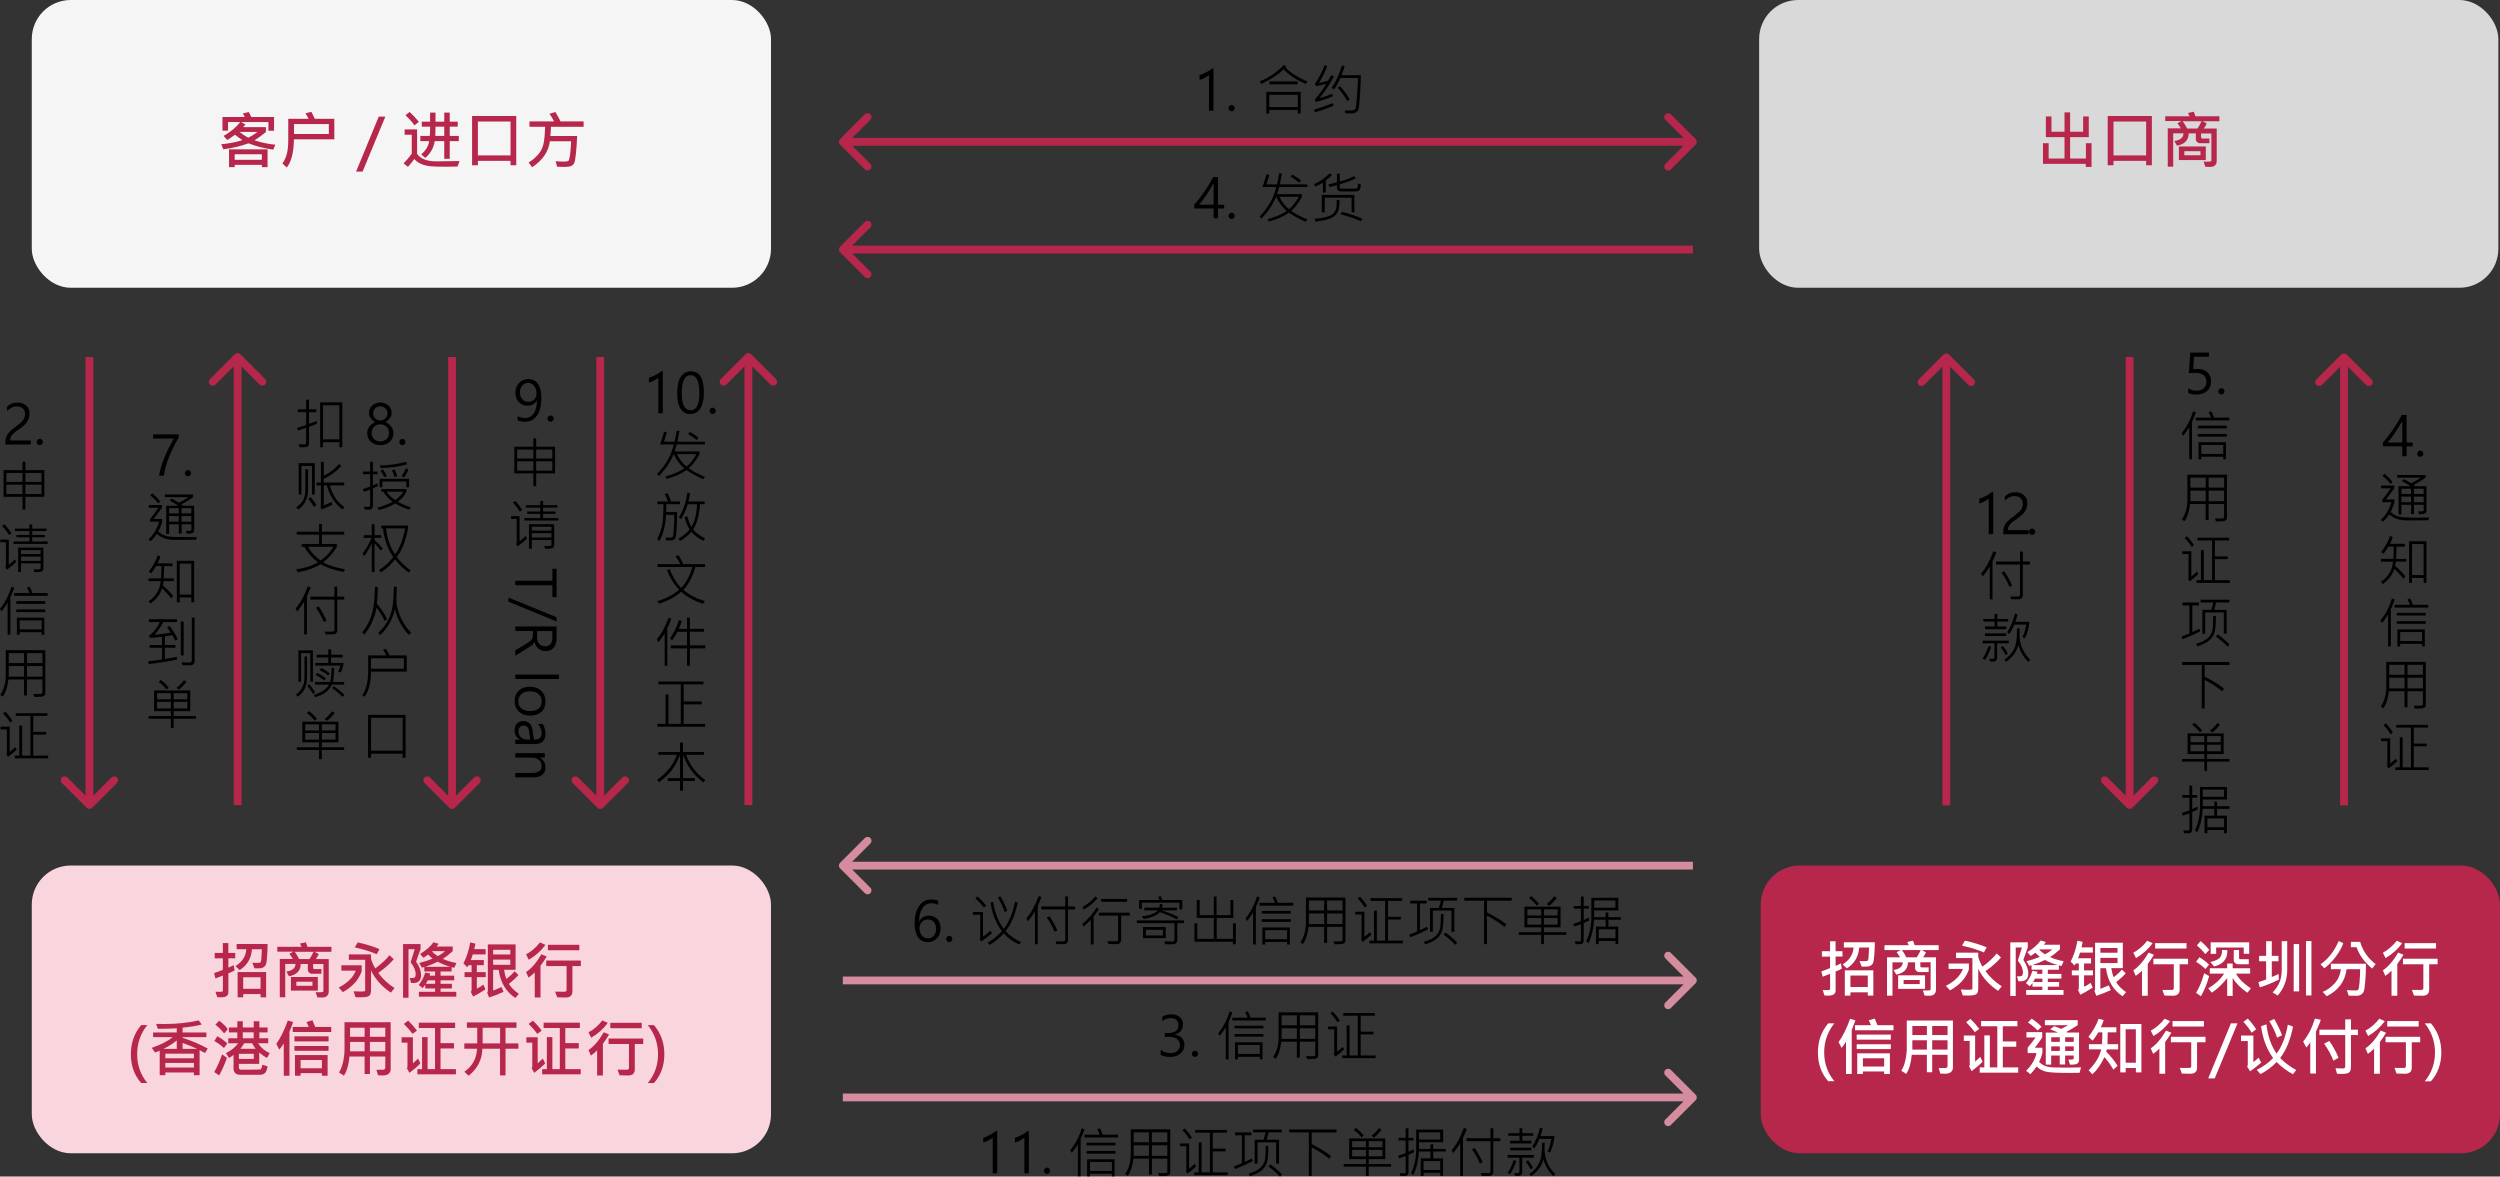 <?xml version="1.0" encoding="UTF-8"?>
<svg id="_圖層_2" data-name="圖層 2" xmlns="http://www.w3.org/2000/svg" viewBox="0 0 641.15 301.74">
  <rect x="0" y="0" width="641.15" height="301.74" fill="#333333" stroke="none"/>
  <defs>
    <style>
      .cls-1, .cls-2, .cls-3, .cls-4, .cls-5, .cls-6, .cls-7 {
        stroke-width: 0px;
      }

      .cls-2 {
        fill: #f9d5de;
      }

      .cls-3 {
        fill: #d58c9e;
      }

      .cls-4 {
        fill: #d9d9d9;
      }

      .cls-5 {
        fill: #b7274c;
      }

      .cls-6 {
        fill: #fff;
      }

      .cls-7 {
        fill: #f5f5f5;
      }
    </style>
  </defs>
  <g id="_圖層_2-2" data-name=" 圖層 2">
    <path class="cls-1" d="M510.03,137v-9.14c-.2.21-.55.44-1.04.7-.48.26-.94.44-1.38.55v-1.23c.54-.15,1.13-.39,1.76-.73.63-.34,1.13-.66,1.48-.97h.33v10.82h-1.14ZM518.76,129.15c0-.61-.19-1.08-.57-1.42-.38-.34-.89-.51-1.53-.51-.46,0-.9.11-1.33.33-.43.22-.82.5-1.17.85v-1.09c.34-.34.72-.61,1.15-.79s.92-.28,1.5-.28c.94,0,1.69.26,2.26.77.57.51.85,1.19.85,2.05,0,.74-.18,1.41-.55,2-.36.59-.96,1.17-1.78,1.76-.9.62-1.5,1.07-1.8,1.35-.3.28-.52.56-.64.83-.12.27-.18.59-.18.96h5.28v1.05h-6.5v-.46c0-.63.08-1.16.25-1.59.17-.43.45-.85.83-1.25.39-.41.97-.88,1.75-1.42.82-.59,1.4-1.11,1.72-1.57.32-.45.49-.97.49-1.57ZM520.37,136.36c0-.22.08-.41.24-.57.16-.16.34-.24.55-.24s.41.08.56.24c.16.15.23.34.23.57s-.08.41-.24.57c-.16.15-.34.23-.55.23s-.39-.07-.55-.23c-.16-.15-.24-.35-.24-.57ZM511.96,141.66c-.13.38-.33.86-.58,1.44l-.38.84v9.77h-.71v-8.4c-.58.94-1.17,1.78-1.79,2.52l-.42-.74c1.23-1.42,2.28-3.33,3.15-5.73l.73.29ZM520.57,144.78h-1.8v7.98c0,.23-.1.45-.29.64s-.43.29-.69.29h-1.96l-.29-.71h2.09c.11,0,.21-.04.3-.12.09-.08.13-.19.13-.31v-7.77h-6.15v-.76h6.15v-2.58h.72v2.58h1.8v.76ZM516.05,150.21l-.73.27c-.46-1.16-1.13-2.38-2.02-3.65l.73-.29c.88,1.3,1.55,2.52,2.02,3.68ZM520.47,159.48c-.15,1.51-.53,2.92-1.15,4.23l-.64-.32c.44-.9.76-1.97.98-3.21h-3.08c-.36.91-.79,1.74-1.3,2.5l-.52-.55c.85-1.25,1.52-2.85,1.99-4.78l.68.16c-.16.7-.36,1.35-.59,1.97h3.63ZM515.03,159.4h-2.8v1.27h2.32v.69h-5.47v-.69h2.43v-1.27h-2.86v-.67h2.86v-1.28h.71v1.28h2.8v.67ZM520.65,169.18l-.47.57c-1.25-1.24-2.1-2.7-2.55-4.35-.39,1.67-1.44,3.11-3.14,4.32l-.47-.51c1.08-.73,1.9-1.63,2.47-2.71.57-1.08.83-2.87.78-5.36h.7c-.04.53-.05,1.01-.05,1.44,0,1.41.24,2.66.72,3.73.48,1.08,1.15,2.03,2.02,2.86ZM514.53,163.13h-5.45v-.68h5.45v.68ZM515.18,164.99h-2.99v3.71c0,.21-.05.4-.16.57-.11.17-.23.27-.36.32-.13.05-.38.08-.77.08-.17,0-.35,0-.52-.02l-.24-.71c.2.03.42.04.66.04.28,0,.47-.04.55-.11.09-.07.14-.18.14-.31v-3.57h-3.04v-.68h6.72v.68ZM510.66,165.85c-.46,1.38-.98,2.51-1.57,3.39l-.65-.32c.62-.85,1.14-1.94,1.56-3.28l.66.21ZM514.94,167.59l-.59.41c-.23-.51-.65-1.17-1.24-1.99l.59-.35c.42.5.83,1.14,1.23,1.93Z"/>
    <path class="cls-1" d="M567.05,97.76c0,1.04-.34,1.88-1.03,2.5-.68.62-1.58.92-2.69.92-.93,0-1.64-.14-2.14-.4v-1.2c.69.42,1.39.63,2.1.63.77,0,1.4-.21,1.87-.64.47-.43.7-.99.7-1.7s-.24-1.26-.73-1.65c-.49-.4-1.18-.59-2.08-.59-.68,0-1.25.03-1.7.08l.38-5.28h4.78v1.05h-3.82l-.24,3.19c.57-.03.93-.05,1.07-.05,1.11,0,1.97.28,2.59.84.62.56.93,1.33.93,2.32ZM568.91,100.36c0-.22.08-.41.24-.57.16-.16.34-.24.55-.24s.41.08.56.24c.16.15.23.34.23.57s-.08.41-.24.57c-.16.15-.34.23-.55.23s-.39-.08-.55-.23c-.16-.15-.24-.35-.24-.57ZM571.75,107.82h-8.63v-.72h3.92c-.07-.33-.28-.79-.63-1.37l.68-.27c.3.51.53,1.06.7,1.64h3.95v.72ZM563.14,105.73c-.13.42-.33.94-.59,1.57l-.39.9v9.58h-.71v-8.19c-.6.95-1.13,1.68-1.57,2.18l-.38-.67c1.29-1.56,2.28-3.43,2.95-5.62l.68.25ZM571.09,109.86h-7.42v-.69h7.42v.69ZM571.09,111.98h-7.42v-.69h7.42v.69ZM570.87,117.79h-.7v-.66h-5.62v.66h-.72v-4.38h7.04v4.38ZM570.17,116.41v-2.31h-5.62v2.31h5.62ZM571.13,132.71c0,.38-.14.64-.41.79-.27.15-.88.23-1.82.23-.21,0-.42,0-.62-.01l-.23-.77c.35.03.68.04,1.01.04.66,0,1.05-.03,1.16-.08.11-.05.16-.14.16-.27v-3.38h-3.96v4.1h-.76v-4.1h-3.99c-.22,1.92-.7,3.39-1.44,4.41l-.66-.46c.94-1.4,1.41-3.08,1.41-5.04v-6.43h10.14v10.96ZM570.39,125.05v-2.55h-3.96v2.55h3.96ZM565.67,125.05v-2.55h-3.92v2.55h3.92ZM570.39,128.54v-2.72h-3.96v2.72h3.96ZM565.67,128.54v-2.72h-3.92v2.72h3.92ZM562.68,139.86l-.59.43c-.53-.86-1.13-1.64-1.82-2.32l.61-.46c.79.86,1.39,1.64,1.79,2.35ZM571.85,149.48h-8.54v-.69h1.14v-7.7h.74v7.7h2.12v-10.19h-3.75v-.7h8.11v.7h-3.63v4.1h3.3v.69h-3.3v5.4h3.82v.69ZM563.8,147.22c-.57.57-1.32,1.2-2.24,1.87l-.44-.68c.1-.08.14-.18.14-.28v-6.06h-1.61v-.7h2.34v6.48c.48-.39.96-.8,1.43-1.25l.38.62ZM571.75,154.51h-3.4c-.14.62-.3,1.25-.48,1.89h3.19v6.12h-.74v-5.45h-4.77v5.45h-.73v-6.12h2.26c.16-.41.35-1.04.55-1.89h-3.25v-.7h7.39v.7ZM564.31,161.9c-1.38.71-2.9,1.38-4.56,2.03l-.28-.7c.59-.2,1.27-.47,2.03-.79v-7.18h-1.76v-.73h4.2v.73h-1.7v6.84c.44-.2,1.04-.48,1.79-.85l.28.64ZM568.29,157.97c0,1.99-.11,3.38-.34,4.18-.22.8-.67,1.49-1.33,2.06-.67.58-1.69,1.1-3.06,1.55l-.33-.68c1.36-.37,2.35-.85,2.98-1.44.63-.59,1.02-1.25,1.16-1.96.15-.71.22-1.96.22-3.72h.7ZM571.79,165.31l-.51.55c-.76-.84-1.76-1.71-2.99-2.62l.52-.52c1.17.87,2.16,1.73,2.98,2.59ZM571.76,170.54h-6.34v2.99c2.44,1.29,4.09,2.32,4.94,3.07l-.45.68c-1.19-1-2.69-1.97-4.5-2.91v7.32h-.75v-11.16h-5.04v-.75h12.14v.75ZM564.78,187.38l-.6.42c-.53-.71-1.19-1.35-1.98-1.94l.57-.48c.72.55,1.39,1.21,2,2ZM569.33,185.82c-.55.76-1.19,1.43-1.91,2.02l-.67-.44c.78-.62,1.42-1.28,1.9-1.96l.68.38ZM571.76,195.32h-5.73v2.38h-.71v-2.38h-5.72v-.68h5.72v-1.26h-4.3v-5.3h9.27v5.3h-4.26v1.26h5.73v.68ZM569.55,190.34v-1.57h-3.51v1.57h3.51ZM565.32,190.34v-1.57h-3.54v1.57h3.54ZM569.55,192.67v-1.67h-3.51v1.67h3.51ZM565.32,192.67v-1.67h-3.54v1.67h3.54ZM563.64,207.61c-.57.29-1.05.51-1.42.67v4.44c0,.32-.07.55-.21.7-.14.15-.31.23-.51.25-.2.02-.64.03-1.35.03l-.21-.74c.3.03.74.04,1.32.04.16,0,.24-.09.24-.28v-4.13c-.82.29-1.39.48-1.7.57l-.22-.67c.66-.21,1.3-.43,1.92-.68v-3.22h-1.82v-.68h1.82v-2.44h.72v2.44h1.28v.68h-1.28v2.91c.31-.13.75-.34,1.31-.63l.11.73ZM571.75,207.44h-3.16v1.75h2.52v4.49h-.72v-.81h-4.28v.82h-.73v-4.51h2.5v-1.75h-2.97c-.12,2.33-.59,4.32-1.42,5.98l-.61-.42c.89-1.8,1.33-3.85,1.33-6.13v-5.05h6.92v3.23h-6.2v1.72h2.95v-1.19h.7v1.19h3.18v.67ZM570.36,204.35v-1.85h-5.44v1.85h5.44ZM570.39,212.16v-2.28h-4.28v2.28h4.28Z"/>
    <path class="cls-1" d="M616.08,113.5v-5.24l-.15-.04c-.98,1.8-2.17,3.56-3.57,5.27h3.72ZM617.2,106.41v7.09h1.59v.97h-1.59v2.53h-1.12v-2.53h-4.96v-.96c.93-1.06,1.83-2.23,2.69-3.49.86-1.27,1.58-2.47,2.15-3.61h1.24ZM619.91,116.36c0-.22.08-.41.24-.57.16-.16.34-.24.55-.24s.41.08.56.24c.16.16.23.34.23.57s-.08.41-.24.57c-.16.15-.34.23-.55.23s-.39-.08-.55-.23c-.16-.15-.24-.35-.24-.57ZM613.58,123.61l-.51.51c-.38-.58-1.07-1.28-2.06-2.09l.51-.53c1,.85,1.69,1.56,2.06,2.11ZM622.29,131c0,.57-.44.86-1.31.86-.14,0-.34,0-.59-.01l-.21-.71h1.07c.08.01.15-.02.22-.08.07-.07.11-.14.11-.21v-1.39h-2.49v2.37h-.74v-2.37h-2.48v2.49h-.74v-7.25h3.1c-.59-.42-1.33-.85-2.22-1.31l.49-.51c.44.2,1.07.55,1.88,1.05,1.2-.61,2.02-1.09,2.46-1.43h-6.07v-.68h7.27v.68c-.93.69-1.93,1.31-3.02,1.85.16.17.29.28.38.35h2.9v6.32ZM621.57,126.67v-1.33h-2.49v1.33h2.49ZM618.34,126.67v-1.33h-2.48v1.33h2.48ZM621.57,128.79v-1.44h-2.49v1.44h2.49ZM618.34,128.79v-1.44h-2.48v1.44h2.48ZM622.99,132.75l-.23.68-5.57.03c-1.85,0-3.33-.52-4.44-1.56-.48.72-1.02,1.36-1.61,1.89l-.57-.49c1.23-1.03,2.14-2.53,2.75-4.51h-2.35v-.65c.7-.86,1.42-1.83,2.15-2.91h-2.47v-.71h3.39v.71l-2.13,2.87h2.17v.69c-.22.85-.55,1.68-.99,2.49.41.43.88.75,1.41.96.53.21,1.06.34,1.61.41.54.07,2.21.1,5.02.1.76,0,1.39,0,1.87-.01ZM617.11,144.03h-2.68c-.03.4-.08.77-.16,1.11,1.2,1.05,2.08,1.95,2.63,2.7l-.51.59c-.67-.89-1.45-1.73-2.34-2.52-.46,1.46-1.42,2.75-2.9,3.86l-.55-.53c1.91-1.33,2.94-3.06,3.1-5.2h-3.1v-.71h3.18c.07-.9.11-1.95.13-3.15h-1.39c-.28.51-.69,1.12-1.24,1.85l-.62-.43c1.13-1.51,1.89-2.9,2.29-4.16l.71.29c-.15.54-.39,1.12-.73,1.74h3.82v.72h-2.13l-.11,3.15h2.59v.71ZM622.29,149.48h-.73v-1.26h-2.97v1.26h-.74v-10.66h4.44v10.66ZM621.56,147.49v-7.95h-2.97v7.95h2.97ZM622.75,155.82h-8.63v-.72h3.92c-.07-.33-.28-.79-.63-1.37l.68-.27c.3.51.53,1.06.7,1.64h3.95v.72ZM614.14,153.73c-.13.42-.33.95-.59,1.57l-.39.9v9.58h-.71v-8.19c-.6.95-1.13,1.68-1.57,2.18l-.38-.67c1.29-1.56,2.28-3.43,2.95-5.62l.68.25ZM622.09,157.86h-7.42v-.69h7.42v.69ZM622.09,159.98h-7.42v-.69h7.42v.69ZM621.87,165.79h-.7v-.66h-5.62v.66h-.72v-4.38h7.04v4.38ZM621.17,164.41v-2.31h-5.62v2.31h5.62ZM622.13,180.71c0,.38-.14.64-.41.79-.27.15-.88.23-1.82.23-.21,0-.42,0-.62-.01l-.23-.77c.35.03.68.04,1.01.04.66,0,1.05-.03,1.16-.08.11-.05.16-.14.16-.27v-3.38h-3.96v4.1h-.76v-4.1h-3.99c-.22,1.92-.7,3.39-1.44,4.41l-.66-.46c.94-1.4,1.41-3.08,1.41-5.04v-6.43h10.14v10.96ZM621.39,173.05v-2.55h-3.96v2.55h3.96ZM616.67,173.05v-2.55h-3.92v2.55h3.92ZM621.39,176.54v-2.72h-3.96v2.72h3.96ZM616.67,176.54v-2.72h-3.92v2.72h3.92ZM613.68,187.86l-.59.43c-.53-.86-1.13-1.64-1.82-2.32l.61-.46c.79.86,1.39,1.64,1.79,2.35ZM622.85,197.48h-8.54v-.69h1.14v-7.7h.74v7.7h2.12v-10.19h-3.75v-.7h8.11v.7h-3.63v4.1h3.3v.69h-3.3v5.4h3.82v.69ZM614.8,195.22c-.57.57-1.32,1.2-2.24,1.87l-.44-.68c.1-.08.14-.18.14-.28v-6.06h-1.61v-.7h2.34v6.48c.48-.39.96-.8,1.43-1.25l.38.62Z"/>
    <rect class="cls-7" x="8.15" width="189.58" height="73.8" rx="10" ry="10"/>
    <path class="cls-5" d="M70.61,37.1l-.52,1.27c-2.35-.31-4.47-.85-6.35-1.62-1.97.73-4.13,1.24-6.46,1.54l-.55-1.3c1.89-.16,3.7-.51,5.43-1.05-.93-.64-1.56-1.1-1.89-1.39-.68.51-1.34.96-1.98,1.36l-.95-1.04c1.8-1.04,3.23-2.23,4.29-3.57h-3.15v2.21h-1.43v-3.51h5.71c-.03-.11-.19-.42-.48-.91l1.51-.35c.17.23.38.66.65,1.27h5.84v3.51h-1.44v-2.21h-6.99l1.09.61c-.17.22-.36.45-.58.69h5.83v1.25c-1.04.86-2.01,1.57-2.93,2.12,1.72.58,3.5.96,5.34,1.13ZM66.03,33.84h-4.57c.67.56,1.41,1.06,2.23,1.48.95-.5,1.73-.99,2.34-1.48ZM68.61,42.87h-1.45v-.59h-6.96v.59h-1.46v-4.58h9.88v4.58ZM67.15,40.98v-1.41h-6.96v1.41h6.96ZM85.75,35.73h-10.37c-.05,3.36-.66,5.78-1.84,7.23l-1.11-1.04c.46-.62.82-1.39,1.09-2.31.28-.92.41-2.23.41-3.91v-5.23h5.23c-.22-.44-.49-.91-.8-1.41l1.48-.38c.2.33.49.92.89,1.79h5.01v5.27ZM84.33,34.37v-2.55h-8.93v2.55h8.93ZM98.83,29.9l-5.84,14.11h-1.67l5.82-14.11h1.69ZM107.41,31.25l-1.1.89c-.62-.85-1.39-1.71-2.32-2.57l1.05-.87c.92.85,1.71,1.7,2.37,2.55ZM117.67,36.2h-2.33v4.52h-1.41v-4.52h-2.44c-.27,1.71-1.08,3.15-2.43,4.3l-1.04-.91c1.16-.96,1.84-2.09,2.05-3.39h-2.27v-1.33h2.42c.07-.92.09-1.71.08-2.38h-2.13v-1.29h2.13v-2.32h1.39v2.32h2.24v-2.32h1.41v2.32h2.05v1.29h-2.05v2.38h2.33v1.33ZM113.93,34.87v-2.38h-2.24c0,.99-.02,1.78-.05,2.38h2.29ZM117.85,41.3l-.5,1.41c-.98.04-1.98.05-3,.05-1.86,0-3.21-.04-4.04-.13-.82-.09-1.58-.28-2.27-.57-.69-.29-1.29-.72-1.79-1.27-.49.67-1.04,1.34-1.63,2l-1.12-.89c.72-.71,1.42-1.53,2.1-2.47v-4.88h-1.83v-1.36h3.2v6.27c.9,1.28,2.53,1.92,4.9,1.92,1.8,0,3.8-.03,5.98-.08ZM132.4,42.38h-1.47v-1.13h-8.37v1.13h-1.49v-12.63h11.33v12.63ZM130.93,39.86v-8.69h-8.37v8.69h8.37ZM149.67,32.52h-8.37c-.04.93-.09,1.72-.16,2.35h6.88c-.09,1.91-.2,3.48-.34,4.71-.13,1.23-.28,1.99-.45,2.3-.17.3-.43.53-.77.69-.34.16-.94.24-1.79.24-.56,0-1.16-.02-1.8-.07l-.38-1.39c.81.06,1.52.09,2.13.09s1.02-.07,1.16-.2c.15-.13.28-.58.39-1.34.12-.76.21-1.99.3-3.68h-5.45c-.34,2.68-1.86,4.9-4.56,6.67l-.89-1.22c.9-.54,1.71-1.21,2.42-2.02.71-.81,1.18-1.74,1.4-2.77.22-1.04.36-2.5.4-4.37h-4v-1.38h6.31c-.33-.66-.73-1.31-1.18-1.95l1.52-.45c.57.96,1.01,1.76,1.3,2.4h5.94v1.38Z"/>
    <rect class="cls-4" x="451.15" width="189.58" height="73.8" rx="10" ry="10"/>
    <path class="cls-5" d="M536.4,42.81h-1.48v-.78h-10.98v-5.3h1.46v3.92h4.06v-5.48h-4.78v-5.3h1.44v3.91h3.34v-4.96h1.44v4.96h3.34v-3.91h1.45v5.3h-4.79v5.48h4.05v-3.92h1.45v6.08ZM551.87,42.38h-1.47v-1.13h-8.37v1.13h-1.49v-12.63h11.33v12.63ZM550.4,39.86v-8.69h-8.37v8.69h8.37ZM569.17,31.1h-4.3l1.07.58c-.17.39-.42.82-.75,1.28h3.31v8.43c0,.31-.09.58-.26.81-.17.23-.37.4-.59.48-.22.09-.58.13-1.09.13-.27,0-.59-.01-.98-.04l-.45-1.33c.27.02.52.02.75.02.62,0,.99-.02,1.09-.07.1-.05.16-.15.16-.29v-6.88h-2.64v1.05s.03.1.09.16.11.09.16.09h1.88v1.2h-2.49c-.24,0-.47-.1-.68-.31s-.31-.43-.31-.68v-1.52h-1.83c0,1.7-1,2.76-2.99,3.16l-.69-1.2c1.55-.24,2.33-.9,2.34-1.97h-2.63v8.55h-1.4v-9.84h3.36c-.37-.6-.67-1.04-.89-1.31l1.04-.55h-4.15v-1.24h6.21c-.07-.2-.2-.48-.37-.84l1.47-.32c.14.3.28.68.42,1.16h6.16v1.24ZM564.59,31.1h-4.81c.44.6.82,1.22,1.12,1.86h2.66c.29-.4.64-1.02,1.04-1.86ZM565.7,41.05h-6.9v-3.48h6.9v3.48ZM564.33,39.82v-1.05h-4.13v1.05h4.13Z"/>
    <rect class="cls-5" x="451.56" y="221.97" width="189.58" height="73.8" rx="10" ry="10"/>
    <path class="cls-6" d="M472.53,245.32h-1.77v2.38c.41-.16.86-.37,1.36-.63l.23,1.36c-.4.23-.93.47-1.59.73v4.86c0,.87-.6,1.31-1.81,1.31-.29,0-.63,0-1.04-.02l-.46-1.41c.29.02.57.02.86.02.53,0,.84-.02.92-.07.08-.05.12-.14.12-.29v-3.8c-.41.17-1.04.41-1.91.72l-.34-1.36c.71-.23,1.46-.51,2.24-.84v-2.96h-2.09v-1.38h2.09v-2.54h1.41v2.54h1.77v1.38ZM480.82,241.66c-.01,1.09-.05,2.14-.13,3.15-.07,1.01-.16,1.66-.26,1.96-.09.3-.24.53-.43.7-.19.17-.44.29-.75.37-.31.07-.91.08-1.8.05l-.55-1.42c.45.02.81.03,1.08.03.52,0,.83-.03.95-.09.12-.06.2-.26.25-.61.05-.35.1-1.28.16-2.79h-2.53c-.17,2.32-1.22,4.1-3.15,5.34l-1.09-1.01c1.75-1.1,2.68-2.55,2.79-4.34h-2.48v-1.34h7.95ZM480.43,255.34h-1.42v-.84h-4.45v.84h-1.44v-6.49h7.31v6.49ZM479.01,253.13v-2.94h-4.45v2.94h4.45ZM497.17,243.66h-4.3l1.07.58c-.17.39-.42.82-.75,1.28h3.31v8.43c0,.31-.09.58-.26.81-.17.23-.37.4-.59.48-.22.09-.58.13-1.09.13-.27,0-.59-.01-.98-.04l-.45-1.33c.27.01.52.02.75.02.62,0,.99-.02,1.09-.07.1-.05.16-.15.16-.29v-6.88h-2.64v1.06s.03.1.09.16c.06.06.11.09.16.09h1.88v1.2h-2.49c-.24,0-.47-.1-.68-.31-.21-.21-.31-.43-.31-.68v-1.51h-1.83c0,1.7-1,2.76-2.99,3.16l-.69-1.19c1.55-.25,2.33-.9,2.34-1.97h-2.63v8.56h-1.4v-9.84h3.36c-.37-.6-.67-1.04-.89-1.31l1.04-.55h-4.15v-1.24h6.21c-.07-.2-.2-.48-.37-.84l1.47-.32c.14.3.28.68.42,1.16h6.16v1.24ZM492.59,243.66h-4.81c.44.6.82,1.22,1.12,1.86h2.66c.29-.4.64-1.02,1.04-1.86ZM493.7,253.61h-6.9v-3.48h6.9v3.48ZM492.33,252.38v-1.05h-4.13v1.05h4.13ZM509.5,242.95l-.7,1.31c-1.58-.68-3.46-1.26-5.63-1.74l.75-1.28c2,.43,3.86,1,5.59,1.71ZM513.36,252.95l-.93,1.17c-2.25-1.5-3.95-3.38-5.09-5.65v4.98c0,.78-.17,1.29-.52,1.52-.34.23-1.03.35-2.07.35-.37,0-.83,0-1.38-.02l-.5-1.52c.64.03,1.18.05,1.62.05.69,0,1.08-.02,1.19-.06.11-.05.16-.14.16-.29v-7.78h-4.19v-1.38h5.68v1.04c.21.83.58,1.68,1.1,2.55,1.56-1.15,2.77-2.28,3.65-3.39l1.09,1.02c-.98,1.18-2.3,2.35-3.97,3.52,1.1,1.52,2.49,2.81,4.15,3.88ZM504.94,248.49c0,.27-.21.78-.62,1.54-.41.75-.97,1.47-1.69,2.15-.72.68-1.55,1.28-2.51,1.81l-1.07-1.16c2.26-1.16,3.71-2.61,4.37-4.34h-3.68v-1.39h5.2v1.39ZM529.23,246.52l-.52,1.22c-.14-.03-.36-.07-.69-.15v1.1h-2.84v1.08h3.49v1.2h-3.49v.88h2.9v1.19h-2.9v.85h4.03v1.25h-9.59v-1.25h4.16v-.85h-2.53v-.92c-.07.12-.3.39-.69.83l-.99-.83c.7-.8,1.26-1.85,1.68-3.16l1.28.24c-.01.05-.06.24-.16.56h1.41v-1.08h-2.77v-1.16c-.21.1-.42.16-.62.17l-.67-1.18c1.23-.31,2.37-.68,3.41-1.12-.49-.41-.87-.76-1.13-1.06-.2.16-.6.44-1.2.85l-.87-.99c1.47-.88,2.62-1.87,3.43-2.99l1.31.38c-.15.25-.31.48-.5.7h4.12v1.19c-.9.83-1.75,1.49-2.54,1.97.93.45,2.09.81,3.47,1.07ZM526.34,243.48h-3.22l-.12.06c.38.46.88.86,1.48,1.22.7-.38,1.32-.8,1.86-1.28ZM527.72,247.5c-1.18-.33-2.28-.77-3.28-1.31-.84.44-1.91.87-3.19,1.31h6.47ZM523.79,251.85v-.88h-1.91c-.14.34-.29.63-.48.88h2.38ZM518.9,246.19c.85,1.2,1.27,2.36,1.27,3.48,0,1.33-.67,2-2.02,2-.12,0-.3,0-.53-.02l-.37-1.27c.19.02.35.02.48.02.45,0,.74-.07.87-.22.13-.15.2-.4.2-.74,0-.99-.43-2.02-1.3-3.09.39-1.17.74-2.29,1.05-3.36h-1.6v12.45h-1.39v-13.77h4.48v1.31c-.28.86-.66,1.92-1.14,3.2ZM536.77,250.14h-2.29v2.94c.59-.28,1.15-.62,1.68-1.01l.53,1.21c-1.41.9-2.46,1.51-3.17,1.83l-.58-1.19c.13-.14.2-.31.2-.52v-3.26h-1.8v-1.28h1.8v-1.77h-.77c-.15.23-.27.4-.35.52l-.98-1.01c.8-1.5,1.38-3.29,1.74-5.36l1.33.32c-.03.25-.13.71-.29,1.41h2.91v1.34h-3.3c-.11.43-.28.92-.5,1.45h3.34v1.33h-1.8v1.77h2.29v1.28ZM545.25,254.45l-.91,1.05c-2.44-1.65-3.85-4.05-4.24-7.2h-1.44v5.31l2.16-.91.5,1.23c-1.33.61-2.56,1.09-3.7,1.45l-.48-1.23c.1-.14.16-.3.16-.48v-11.9h7.12v6.52h-2.96c.16,1.01.36,1.79.63,2.34.9-.71,1.59-1.37,2.08-1.97l.99.94c-.52.63-1.34,1.39-2.45,2.29.58.94,1.43,1.79,2.54,2.55ZM543.06,244.34v-1.21h-4.4v1.21h4.4ZM543.06,246.98v-1.33h-4.4v1.33h4.4ZM552.07,241.9c-1.17,1.56-2.59,2.83-4.27,3.81l-.69-1.38c1.27-.66,2.46-1.68,3.57-3.07l1.39.64ZM560.75,243.26h-8.05v-1.39h8.05v1.39ZM552.4,244.86c-.49.84-1.02,1.63-1.59,2.37v8.14h-1.48v-6.43c-.57.57-1.11,1.01-1.6,1.33l-.62-1.42c1.35-.89,2.66-2.4,3.92-4.55l1.38.56ZM561.15,247.3h-2.16v6.48c0,1.06-.58,1.59-1.73,1.59-.74,0-1.46-.02-2.17-.05l-.53-1.45c.45.01,1.28.01,2.48.01.1,0,.2-.04.3-.12.1-.09.15-.19.15-.32v-6.15h-5.22v-1.41h8.88v1.41ZM566.59,243.61l-1.02,1.09c-.64-.83-1.35-1.58-2.16-2.23l.95-1.12c.97.81,1.71,1.57,2.23,2.27ZM576.82,244.62h-1.39v-1.62h-7.07v1.63h-1.41v-2.96h9.88v2.95ZM576.72,247.29h-2.72c-.3,0-.57-.1-.79-.31-.22-.21-.34-.46-.34-.76v-2.59h1.36v2.13c0,.05.03.1.09.16.06.05.11.08.16.08h2.24v1.3ZM571.22,243.66c.08,2.25-1.05,3.65-3.39,4.2l-.95-1.16c1.15-.24,1.95-.6,2.39-1.07s.63-1.13.57-2l1.38.03ZM566.53,247.38l-.93,1.14c-.68-.67-1.48-1.29-2.4-1.86l.87-1.16c.92.55,1.74,1.18,2.46,1.88ZM577.25,253.5l-.88,1.09c-1.67-1.13-2.93-2.38-3.78-3.76v4.59h-1.41v-4.58c-1.18,1.52-2.49,2.77-3.94,3.74l-.92-1.09c1.92-1.19,3.28-2.46,4.06-3.8h-3.66v-1.36h4.46v-1.23h1.41v1.23h4.48v1.36h-3.63c.68,1.28,1.95,2.54,3.8,3.8ZM566.56,250.33c-.55,2-1.26,3.72-2.12,5.17l-1.23-.88c.8-1.3,1.49-2.97,2.08-5.02l1.28.73ZM592.79,255.3h-1.39v-13.95h1.39v13.95ZM586.58,248.8c0,2.45-.81,4.62-2.43,6.52l-1.31-.8c.82-.86,1.42-1.74,1.78-2.64.37-.9.55-1.98.55-3.25v-7.27h1.41v7.43ZM584.43,251.24c-1.93.94-3.56,1.6-4.88,1.97l-.35-1.34c.84-.26,1.5-.48,1.97-.67v-4.67h-1.8v-1.38h1.8v-3.76h1.45v3.76h1.72v1.38h-1.72v4.03c.53-.2,1.11-.46,1.75-.78l.06,1.47ZM589.63,254.25h-1.39v-12.14h1.39v12.14ZM600.96,241.87c-.37,1.12-1.03,2.29-1.95,3.52-.93,1.22-1.9,2.2-2.91,2.94l-.99-1.02c2-1.38,3.55-3.36,4.66-5.97l1.2.53ZM609.26,247.26l-.91,1.14c-1.99-1.68-3.32-3.51-3.98-5.49h-1.46v-1.36h2.38c.65,2.28,1.97,4.18,3.97,5.71ZM606.77,247.15c.01,1.49-.05,2.97-.17,4.43-.12,1.46-.25,2.36-.4,2.7-.15.34-.38.61-.7.8-.32.2-.7.3-1.13.3-.99,0-1.67-.01-2.02-.03l-.48-1.42c.75.05,1.53.08,2.34.08.2,0,.38-.05.54-.15.17-.1.29-.77.38-1.99.09-1.22.14-2.33.16-3.31h-3.47c-.43,3.16-2.14,5.47-5.12,6.93l-1.01-1.11c1.11-.45,2.12-1.16,3.02-2.15.91-.99,1.45-2.21,1.63-3.67h-2.55v-1.41h8.96ZM616.07,241.9c-1.17,1.56-2.59,2.83-4.27,3.81l-.69-1.38c1.27-.66,2.46-1.68,3.57-3.07l1.39.64ZM624.75,243.26h-8.05v-1.39h8.05v1.39ZM616.4,244.86c-.49.84-1.02,1.63-1.59,2.37v8.14h-1.48v-6.43c-.57.57-1.11,1.01-1.6,1.33l-.62-1.42c1.35-.89,2.66-2.4,3.92-4.55l1.38.56ZM625.15,247.3h-2.16v6.48c0,1.06-.58,1.59-1.73,1.59-.74,0-1.46-.02-2.17-.05l-.53-1.45c.45.01,1.28.01,2.48.01.1,0,.2-.04.3-.12.1-.09.15-.19.15-.32v-6.15h-5.22v-1.41h8.88v1.41ZM468.87,277.3c-1.77-1.99-2.65-4.45-2.65-7.38s.88-5.38,2.65-7.48h1.57c-1.74,2.18-2.61,4.67-2.61,7.47s.87,5.25,2.61,7.38h-1.57ZM485.62,264.22h-9.89v-1.3h4.1c-.13-.35-.32-.77-.58-1.23l1.54-.48c.33.74.56,1.32.7,1.71h4.12v1.3ZM475.82,261.64c-.08.31-.26.81-.53,1.5l-.4,1.02v11.27h-1.46v-8.29c-.33.54-.71,1.08-1.13,1.62l-.78-1.51c1.07-1.46,2.05-3.45,2.95-5.97l1.36.37ZM484.92,266.63h-8.75v-1.3h8.75v1.3ZM484.92,269.05h-8.75v-1.24h8.75v1.24ZM484.68,275.44h-1.47v-.66h-5.45v.66h-1.45v-5.3h8.37v5.3ZM483.21,273.52v-2.11h-5.45v2.11h5.45ZM500.86,273.76c0,.43-.16.81-.47,1.13-.31.32-.86.48-1.65.48-.36,0-.73-.01-1.12-.04l-.43-1.41,1.79-.02c.12,0,.24-.05.34-.16.1-.11.15-.23.15-.35v-2.88h-3.94v4.48h-1.36v-4.48h-3.88c-.18,2.06-.65,3.7-1.42,4.91l-1.27-.82c.45-.67.79-1.55,1.04-2.64.24-1.1.37-2.15.37-3.15v-7.09h11.84v12.02ZM499.47,265.45v-2.32h-3.94v2.32h3.94ZM494.17,265.45v-2.32h-3.73v2.32h3.73ZM499.47,269.18v-2.4h-3.94v2.4h3.94ZM494.17,269.18v-2.4h-3.73v2.4h3.73ZM507.59,263.87l-1.12.84c-.66-.9-1.41-1.75-2.24-2.55l1.12-.85c.88.86,1.63,1.72,2.24,2.56ZM517.59,275.09h-9.88v-1.34h1.19v-8.21h1.42v8.21h1.91v-10.55h-4.16v-1.36h9.31v1.36h-3.74v3.89h3.45v1.36h-3.45v5.3h3.95v1.34ZM508.47,272.27c-.74.78-1.68,1.59-2.82,2.43l-.66-1.21c.11-.06.16-.21.16-.45v-6.08h-1.51v-1.39h2.9v6.69c.45-.39.89-.79,1.31-1.22l.61,1.23ZM523.58,263.35l-1.01.93c-.84-.85-1.67-1.53-2.48-2.05l.95-.99c1.06.7,1.91,1.41,2.55,2.11ZM533.22,271.77c0,.44-.16.77-.48.99-.31.22-.94.31-1.88.27l-.41-1.3c.26.01.51.02.73.02.43,0,.64-.12.64-.36v-.69h-2.2v2.29h-1.38v-2.29h-2.2v2.32h-1.38v-8.2h3.14c-.55-.28-1.22-.55-2.03-.84l1.07-.81c.67.24,1.25.47,1.73.7.65-.3,1.25-.61,1.82-.95h-5.95v-1.3h8.41v1.3c-1.06.68-2.03,1.25-2.91,1.73l.21.16h3.04v6.96ZM531.83,267.2v-1.19h-2.2v1.19h2.2ZM528.26,267.2v-1.19h-2.2v1.19h2.2ZM531.83,269.52v-1.16h-2.2v1.16h2.2ZM528.26,269.52v-1.16h-2.2v1.16h2.2ZM533.7,273.74l-.37,1.39c-.92.02-1.79.03-2.59.03-3.02,0-5-.1-5.95-.31-.95-.21-1.77-.65-2.48-1.34-.52.75-1.04,1.41-1.57,1.98l-1.12-.87c1.42-1.42,2.31-2.94,2.66-4.55h-2.27v-1.37c.89-1.06,1.56-1.93,2.03-2.63h-2.34v-1.37h4.05v1.37c-.51.79-1.14,1.66-1.9,2.63h1.94v1.37c-.19.8-.47,1.55-.84,2.25.39.44.89.78,1.51,1.03.62.25,1.4.39,2.34.41.94.03,1.92.04,2.95.04,1.49,0,2.81-.02,3.96-.07ZM543.21,269.13h-2.91c-.04.24-.09.43-.14.55,1.3,1.35,2.27,2.58,2.91,3.68l-1.07.96c-.74-1.27-1.51-2.34-2.3-3.21-.87,1.86-1.9,3.34-3.09,4.41l-.96-1.01c1.79-1.82,2.86-3.61,3.22-5.39h-3.14v-1.33h3.34c.07-.96.1-1.97.1-3.04h-1.02c-.49.82-.98,1.53-1.48,2.14l-1.07-.99c1.15-1.44,2.02-2.98,2.61-4.62l1.3.32c-.17.59-.41,1.21-.73,1.86h3.98v1.3h-2.22c.01.73-.01,1.75-.06,3.04h2.73v1.33ZM549.18,275.03h-1.41v-1.13h-2.62v1.13h-1.38v-12.41h5.41v12.41ZM547.76,272.55v-8.59h-2.62v8.59h2.62ZM556.54,261.9c-1.17,1.56-2.59,2.83-4.27,3.8l-.69-1.38c1.27-.66,2.46-1.68,3.57-3.07l1.39.64ZM565.22,263.26h-8.05v-1.39h8.05v1.39ZM556.87,264.86c-.49.84-1.02,1.63-1.59,2.37v8.14h-1.48v-6.43c-.57.57-1.11,1.01-1.6,1.33l-.62-1.42c1.35-.89,2.66-2.4,3.92-4.55l1.38.56ZM565.62,267.3h-2.16v6.48c0,1.06-.58,1.59-1.73,1.59-.74,0-1.46-.02-2.17-.05l-.53-1.45c.45.01,1.28.02,2.48.02.1,0,.2-.04.3-.12.1-.09.15-.2.15-.32v-6.15h-5.22v-1.41h8.88v1.41ZM573.83,262.45l-5.84,14.11h-1.67l5.82-14.11h1.69ZM578.62,263.96l-1.16.9c-.54-.94-1.25-1.87-2.12-2.78l1.12-.85c.72.73,1.45,1.65,2.16,2.73ZM585.25,265.52l-1.27.59c-.4-1.29-1.06-2.7-1.98-4.21l1.25-.58c.94,1.65,1.61,3.04,2,4.2ZM588.9,274.41l-.85,1.09c-1.65-.9-3.04-1.94-4.17-3.14-1.27,1.3-2.66,2.34-4.16,3.11l-.95-1.09c1.69-.85,3.09-1.87,4.2-3.04-1.64-2.22-2.67-4.94-3.1-8.16l1.38-.48c.32,2.94,1.19,5.44,2.6,7.51,1.37-1.81,2.33-4.28,2.88-7.42l1.34.48c-.65,3.38-1.74,6.06-3.3,8.05,1.02,1.1,2.39,2.14,4.13,3.11ZM579.93,272.51c-1.37,1.15-2.33,1.89-2.88,2.23l-.75-1.23c.11-.11.17-.29.17-.53v-5.98h-1.74v-1.42h3.17v6.8c.41-.29.85-.66,1.34-1.13l.69,1.28ZM595.2,261.53c-.18.53-.43,1.18-.76,1.94l-.49,1.1v10.75h-1.46v-8c-.23.38-.56.82-.99,1.34l-.83-1.55c1.3-1.58,2.3-3.54,3.01-5.88l1.52.29ZM604.7,265.45h-1.77v8.05c0,.81-.17,1.34-.52,1.57-.34.23-.96.35-1.85.35-.4,0-.79-.02-1.2-.05l-.41-1.41c.74.04,1.42.06,2.05.06.11,0,.21-.05.31-.14.1-.1.15-.21.15-.32v-8.11h-6.62v-1.38h6.62v-2.64h1.48v2.64h1.77v1.38ZM599.74,271.27l-1.31.75c-.55-1.41-1.34-2.87-2.37-4.37l1.31-.69c.97,1.39,1.76,2.82,2.37,4.3ZM611.6,261.9c-1.17,1.56-2.59,2.83-4.27,3.8l-.69-1.38c1.27-.66,2.46-1.68,3.57-3.07l1.39.64ZM620.29,263.26h-8.05v-1.39h8.05v1.39ZM611.93,264.86c-.49.84-1.02,1.63-1.59,2.37v8.14h-1.48v-6.43c-.57.57-1.11,1.01-1.6,1.33l-.62-1.42c1.35-.89,2.66-2.4,3.92-4.55l1.38.56ZM620.68,267.3h-2.16v6.48c0,1.06-.58,1.59-1.73,1.59-.74,0-1.46-.02-2.17-.05l-.53-1.45c.45.01,1.28.02,2.48.02.1,0,.2-.04.3-.12.1-.09.15-.2.15-.32v-6.15h-5.22v-1.41h8.88v1.41ZM621.86,277.3c1.74-2.12,2.62-4.59,2.62-7.38s-.88-5.28-2.62-7.47h1.58c1.78,2.1,2.66,4.6,2.66,7.48s-.89,5.38-2.67,7.38h-1.56Z"/>
    <rect class="cls-2" x="8.15" y="221.97" width="189.58" height="73.8" rx="10" ry="10"/>
    <path class="cls-5" d="M60.34,245.77h-1.77v2.38c.41-.16.86-.37,1.36-.63l.23,1.36c-.4.23-.93.47-1.59.73v4.86c0,.87-.6,1.3-1.81,1.3-.29,0-.63,0-1.04-.02l-.46-1.41c.29.01.57.02.86.02.53,0,.84-.02.92-.07.08-.05.12-.14.12-.29v-3.8c-.41.17-1.04.41-1.91.72l-.34-1.36c.71-.23,1.46-.51,2.24-.83v-2.96h-2.09v-1.38h2.09v-2.54h1.41v2.54h1.77v1.38ZM68.63,242.1c-.01,1.09-.05,2.14-.13,3.15-.07,1.01-.16,1.66-.26,1.96-.09.3-.24.53-.43.7-.19.17-.44.29-.75.37-.31.07-.91.08-1.8.05l-.55-1.42c.45.02.81.03,1.08.03.52,0,.83-.03.95-.09.12-.06.2-.27.25-.61.05-.35.1-1.28.16-2.79h-2.53c-.17,2.32-1.22,4.1-3.15,5.34l-1.09-1.01c1.75-1.1,2.68-2.55,2.79-4.34h-2.48v-1.34h7.95ZM68.25,255.78h-1.42v-.84h-4.45v.84h-1.44v-6.49h7.31v6.49ZM66.82,253.58v-2.95h-4.45v2.95h4.45ZM84.98,244.1h-4.3l1.07.58c-.17.39-.42.82-.75,1.28h3.31v8.43c0,.31-.09.58-.26.81-.17.24-.37.4-.59.49-.22.09-.58.13-1.09.13-.27,0-.59-.01-.98-.04l-.45-1.33c.27.02.52.02.75.02.62,0,.99-.02,1.09-.07.1-.05.16-.15.16-.29v-6.88h-2.64v1.05s.03.1.09.16c.06.06.11.09.16.09h1.88v1.2h-2.49c-.24,0-.47-.1-.68-.31-.21-.21-.31-.43-.31-.68v-1.52h-1.83c0,1.7-1,2.76-2.99,3.16l-.69-1.2c1.55-.24,2.33-.9,2.34-1.97h-2.63v8.55h-1.4v-9.84h3.36c-.37-.6-.67-1.04-.89-1.31l1.04-.55h-4.15v-1.24h6.21c-.07-.2-.2-.48-.37-.84l1.47-.32c.14.3.28.68.42,1.16h6.16v1.24ZM80.4,244.1h-4.81c.44.6.82,1.22,1.12,1.86h2.66c.29-.4.64-1.02,1.04-1.86ZM81.51,254.05h-6.9v-3.48h6.9v3.48ZM80.14,252.82v-1.05h-4.13v1.05h4.13ZM97.32,243.4l-.7,1.31c-1.58-.68-3.46-1.26-5.63-1.74l.75-1.28c2,.43,3.86,1,5.59,1.71ZM101.17,253.4l-.93,1.17c-2.25-1.5-3.95-3.38-5.09-5.65v4.98c0,.78-.17,1.29-.52,1.52-.34.23-1.03.35-2.07.35-.37,0-.83,0-1.38-.02l-.5-1.52c.64.03,1.18.05,1.62.05.69,0,1.08-.02,1.19-.06.11-.05.16-.14.16-.29v-7.78h-4.19v-1.38h5.68v1.04c.21.83.58,1.68,1.1,2.55,1.56-1.15,2.77-2.28,3.65-3.39l1.09,1.02c-.98,1.18-2.3,2.35-3.97,3.52,1.1,1.52,2.49,2.81,4.15,3.88ZM92.75,248.94c0,.27-.21.78-.62,1.54-.41.75-.97,1.47-1.69,2.15-.72.68-1.55,1.28-2.51,1.81l-1.07-1.17c2.26-1.16,3.71-2.61,4.37-4.33h-3.68v-1.39h5.2v1.39ZM117.04,246.97l-.52,1.22c-.14-.03-.36-.08-.69-.15v1.1h-2.84v1.08h3.49v1.2h-3.49v.88h2.9v1.2h-2.9v.85h4.03v1.25h-9.59v-1.25h4.16v-.85h-2.53v-.92c-.07.11-.3.39-.69.83l-.99-.83c.7-.8,1.26-1.85,1.68-3.16l1.28.24c-.01.05-.06.24-.16.56h1.41v-1.08h-2.77v-1.16c-.21.1-.42.16-.62.17l-.67-1.18c1.23-.31,2.37-.68,3.41-1.12-.5-.41-.87-.76-1.13-1.06-.2.16-.6.44-1.2.85l-.87-.99c1.47-.88,2.62-1.87,3.43-2.99l1.31.38c-.15.24-.31.48-.5.7h4.12v1.19c-.9.83-1.75,1.48-2.54,1.97.93.45,2.09.81,3.47,1.07ZM114.15,243.93h-3.22l-.12.06c.38.46.88.86,1.48,1.22.7-.38,1.32-.8,1.86-1.28ZM115.53,247.95c-1.18-.33-2.28-.77-3.28-1.31-.84.44-1.91.88-3.19,1.31h6.47ZM111.6,252.3v-.88h-1.91c-.14.34-.29.63-.48.88h2.38ZM106.71,246.63c.85,1.2,1.27,2.36,1.27,3.48,0,1.33-.67,2-2.02,2-.12,0-.3,0-.53-.02l-.37-1.27c.19.02.35.02.48.02.45,0,.74-.07.87-.22.13-.15.19-.4.19-.74,0-.99-.43-2.02-1.3-3.09.39-1.17.74-2.29,1.06-3.36h-1.6v12.45h-1.39v-13.77h4.48v1.31c-.28.85-.66,1.92-1.14,3.2ZM124.58,250.59h-2.29v2.95c.59-.28,1.15-.62,1.68-1.01l.53,1.21c-1.41.9-2.46,1.51-3.17,1.83l-.58-1.19c.13-.14.2-.32.2-.52v-3.27h-1.81v-1.28h1.81v-1.77h-.77c-.15.23-.27.4-.35.52l-.98-1.01c.8-1.5,1.38-3.29,1.74-5.36l1.33.32c-.03.25-.13.71-.29,1.41h2.91v1.34h-3.3c-.11.43-.28.91-.5,1.45h3.34v1.33h-1.8v1.77h2.29v1.28ZM133.06,254.89l-.91,1.05c-2.44-1.65-3.85-4.05-4.24-7.2h-1.44v5.31l2.16-.91.5,1.23c-1.33.61-2.56,1.09-3.7,1.45l-.48-1.23c.1-.14.16-.3.16-.49v-11.9h7.12v6.52h-2.96c.16,1.01.37,1.79.62,2.34.9-.71,1.59-1.37,2.08-1.97l.99.95c-.52.63-1.34,1.39-2.44,2.29.58.94,1.43,1.79,2.54,2.55ZM130.87,244.79v-1.21h-4.4v1.21h4.4ZM130.87,247.43v-1.33h-4.4v1.33h4.4ZM139.88,242.34c-1.17,1.56-2.59,2.83-4.27,3.8l-.69-1.38c1.27-.66,2.46-1.68,3.57-3.07l1.39.64ZM148.57,243.7h-8.05v-1.39h8.05v1.39ZM140.21,245.3c-.49.84-1.02,1.63-1.59,2.37v8.14h-1.48v-6.43c-.57.57-1.11,1.01-1.6,1.33l-.62-1.42c1.36-.88,2.66-2.4,3.92-4.55l1.38.56ZM148.96,247.75h-2.16v6.48c0,1.06-.58,1.59-1.73,1.59-.74,0-1.46-.02-2.17-.05l-.53-1.45c.45.01,1.28.02,2.48.02.1,0,.2-.04.3-.12.1-.09.15-.2.15-.32v-6.15h-5.22v-1.41h8.88v1.41ZM36.21,277.75c-1.77-1.99-2.65-4.45-2.65-7.38s.88-5.38,2.65-7.48h1.57c-1.74,2.18-2.61,4.67-2.61,7.47s.87,5.25,2.61,7.38h-1.57ZM53.27,268.92l-.69,1.13c-.65-.37-1.11-.61-1.39-.73v6.43h-1.46v-.7h-7.33v.7h-1.44v-6.3c-.37.18-.77.34-1.2.48l-.84-1.19c2.35-.83,4.14-1.74,5.36-2.75h-5.02v-1.2h6.08v-1.07c-1.67.1-3.29.14-4.86.13l-.44-1.27c.68.03,1.35.04,2.02.04,3.24,0,6.22-.31,8.91-.92l.78,1.05c-1.31.34-2.95.61-4.92.8v1.23h6.11v1.2h-6.11v.18c2.32.74,4.47,1.66,6.45,2.75ZM45.33,269v-2.18c-.79.71-1.93,1.43-3.42,2.18h3.42ZM50.57,269c-1.07-.52-2.32-1.02-3.74-1.52v1.52h3.74ZM49.73,271.4v-1.18h-7.33v1.18h7.33ZM49.73,273.78v-1.18h-7.33v1.18h7.33ZM58.42,263.96l-.95,1.07c-.69-.89-1.44-1.64-2.24-2.24l.98-1.02c.99.74,1.73,1.47,2.22,2.2ZM69.17,270.09l-.69,1.22c-.68-.35-1.35-.81-2-1.38v2.91h-5.22v1.01c0,.11.05.22.16.33.11.1.22.15.31.15,3.11,0,4.78-.02,5.02-.05.23-.04.41-.45.54-1.23l1.31.43c-.05.58-.21,1.08-.48,1.52-.28.43-.82.65-1.62.65h-4.84c-1.18,0-1.77-.57-1.77-1.71v-3.38c-.38.27-.76.53-1.14.77l-.81-1.23c1.45-.76,2.49-1.61,3.12-2.54h-2.52v-1.28h2.32v-1.51h-2.15v-1.27h2.15v-1.59h1.41v1.59h2.8v-1.59h1.45v1.59h2.11v1.27h-2.11v1.51h2.27v1.28h-2.6c.75,1.15,1.75,2,3.01,2.54ZM65.06,266.27v-1.51h-2.8v1.51h2.8ZM65.56,268.97c-.34-.42-.64-.89-.88-1.42h-2.05c-.29.53-.62,1-.98,1.42h3.91ZM65.09,271.58v-1.33h-3.82v1.33h3.82ZM58.31,267.59l-.87,1.18c-.77-.7-1.6-1.3-2.48-1.8l.78-1.23c.96.55,1.81,1.17,2.56,1.86ZM58.2,271.29c-.52,1.5-1.18,3.01-2,4.52l-1.25-.89c.82-1.43,1.48-2.93,2-4.52l1.25.88ZM84.96,264.66h-9.89v-1.3h4.1c-.12-.35-.32-.77-.58-1.23l1.54-.48c.33.74.56,1.32.7,1.71h4.12v1.3ZM75.16,262.09c-.08.31-.26.81-.53,1.5l-.4,1.02v11.27h-1.46v-8.29c-.33.54-.71,1.08-1.13,1.62l-.78-1.51c1.07-1.46,2.05-3.45,2.95-5.97l1.36.37ZM84.26,267.08h-8.75v-1.3h8.75v1.3ZM84.26,269.49h-8.75v-1.24h8.75v1.24ZM84.02,275.88h-1.47v-.66h-5.45v.66h-1.45v-5.3h8.37v5.3ZM82.55,273.96v-2.11h-5.45v2.11h5.45ZM100.2,274.2c0,.43-.16.81-.47,1.13-.31.32-.86.48-1.65.48-.36,0-.73-.01-1.12-.04l-.43-1.41,1.79-.02c.12,0,.24-.05.34-.16.1-.11.15-.23.15-.35v-2.88h-3.94v4.48h-1.36v-4.48h-3.88c-.18,2.06-.65,3.7-1.42,4.91l-1.27-.82c.45-.67.79-1.55,1.04-2.64.24-1.1.37-2.15.37-3.15v-7.09h11.84v12.02ZM98.81,265.9v-2.32h-3.94v2.32h3.94ZM93.51,265.9v-2.32h-3.73v2.32h3.73ZM98.81,269.62v-2.4h-3.94v2.4h3.94ZM93.51,269.62v-2.4h-3.73v2.4h3.73ZM106.93,264.31l-1.12.84c-.66-.9-1.41-1.75-2.24-2.55l1.12-.85c.88.86,1.63,1.72,2.24,2.56ZM116.93,275.53h-9.88v-1.34h1.19v-8.21h1.42v8.21h1.91v-10.55h-4.16v-1.36h9.31v1.36h-3.74v3.89h3.45v1.36h-3.45v5.3h3.95v1.34ZM107.82,272.71c-.74.78-1.68,1.59-2.82,2.43l-.66-1.21c.11-.06.16-.21.16-.45v-6.08h-1.51v-1.39h2.9v6.69c.45-.39.89-.79,1.31-1.22l.61,1.23ZM132.95,268.95h-3.3v6.84h-1.41v-6.84h-4.53c-.06,2.78-1.23,5.09-3.51,6.93l-1.12-1.01c2.07-1.45,3.16-3.42,3.26-5.92h-3.26v-1.36h3.31v-4h-2.66v-1.39h12.72v1.39h-2.8v4h3.3v1.36ZM128.25,267.59v-4h-4.47v4h4.47ZM138.93,264.31l-1.12.84c-.66-.9-1.41-1.75-2.24-2.55l1.12-.85c.88.86,1.63,1.72,2.24,2.56ZM148.93,275.53h-9.88v-1.34h1.19v-8.21h1.42v8.21h1.91v-10.55h-4.16v-1.36h9.31v1.36h-3.74v3.89h3.45v1.36h-3.45v5.3h3.95v1.34ZM139.82,272.71c-.74.78-1.68,1.59-2.82,2.43l-.66-1.21c.11-.06.16-.21.16-.45v-6.08h-1.51v-1.39h2.9v6.69c.45-.39.88-.79,1.31-1.22l.61,1.23ZM155.88,262.34c-1.17,1.56-2.59,2.83-4.27,3.8l-.69-1.38c1.27-.66,2.46-1.68,3.57-3.07l1.39.64ZM164.57,263.7h-8.05v-1.39h8.05v1.39ZM156.21,265.3c-.49.84-1.02,1.63-1.59,2.37v8.14h-1.48v-6.43c-.57.57-1.11,1.01-1.6,1.33l-.62-1.42c1.36-.89,2.66-2.4,3.92-4.55l1.38.56ZM164.96,267.75h-2.16v6.48c0,1.06-.58,1.59-1.73,1.59-.74,0-1.46-.02-2.17-.05l-.53-1.45c.45.01,1.28.02,2.48.02.1,0,.2-.04.3-.12.1-.09.15-.2.15-.32v-6.15h-5.22v-1.41h8.88v1.41ZM166.14,277.75c1.74-2.12,2.62-4.59,2.62-7.38s-.88-5.28-2.62-7.47h1.58c1.78,2.1,2.66,4.6,2.66,7.48s-.89,5.38-2.67,7.38h-1.56Z"/>
    <path class="cls-1" d="M240.58,232.07c-.56-.28-1.13-.42-1.73-.42-.97,0-1.74.43-2.3,1.28-.56.85-.84,1.99-.83,3.42h.03c.49-1.01,1.3-1.52,2.43-1.52.93,0,1.66.3,2.22.9.55.6.83,1.39.83,2.37s-.31,1.85-.93,2.52c-.62.66-1.41,1-2.37,1-1.1,0-1.94-.43-2.52-1.29-.57-.86-.86-2.04-.86-3.53,0-1.79.38-3.26,1.13-4.4.75-1.14,1.81-1.72,3.16-1.72.74,0,1.32.1,1.75.31v1.09ZM235.81,237.98c0,.75.2,1.38.6,1.9.4.51.92.77,1.57.77s1.13-.23,1.51-.68c.38-.46.57-1.03.57-1.72,0-.77-.19-1.37-.56-1.8-.37-.43-.89-.64-1.54-.64-.6,0-1.11.21-1.52.63-.42.42-.62.93-.62,1.54ZM242.66,240.81c0-.22.08-.41.24-.57.16-.16.34-.24.55-.24s.4.08.56.24c.15.15.23.34.23.57s-.08.41-.24.57-.34.23-.55.23-.4-.07-.55-.22c-.16-.15-.24-.35-.24-.57ZM258.34,233.6l-.68.31c-.3-1.06-.88-2.3-1.74-3.74l.63-.28c.76,1.18,1.35,2.42,1.78,3.71ZM252.9,232.29l-.57.44c-.65-.87-1.39-1.65-2.2-2.34l.53-.48c.92.77,1.67,1.56,2.24,2.37ZM261.87,241.64l-.45.59c-1.56-.66-2.89-1.61-3.98-2.87-1.13,1.25-2.34,2.24-3.64,2.97l-.52-.56c1.44-.82,2.67-1.81,3.68-2.97-1.5-1.92-2.48-4.37-2.93-7.34l.68-.16c.41,2.76,1.31,5.06,2.7,6.9,1.4-1.77,2.36-4.1,2.9-6.99l.7.27c-.67,3.15-1.71,5.59-3.12,7.33,1,1.09,2.32,2.03,3.96,2.82ZM254.38,239.36c-.81.72-1.73,1.41-2.76,2.1l-.36-.6c.09-.14.13-.27.13-.4v-5.85h-1.87v-.72h2.58v6.34c.46-.3,1.1-.81,1.91-1.53l.38.66ZM267.09,230.1c-.13.38-.33.86-.58,1.44l-.38.84v9.77h-.71v-8.39c-.58.94-1.18,1.78-1.79,2.51l-.42-.74c1.23-1.42,2.28-3.33,3.15-5.73l.73.29ZM275.7,233.23h-1.8v7.98c0,.23-.1.45-.29.64s-.43.29-.69.29h-1.95l-.29-.71h2.08c.11,0,.21-.04.3-.12.09-.08.13-.19.13-.32v-7.76h-6.14v-.76h6.14v-2.58h.72v2.58h1.8v.76ZM271.18,238.66l-.73.27c-.46-1.16-1.13-2.38-2.02-3.65l.73-.29c.88,1.3,1.55,2.52,2.02,3.68ZM281.5,230.34c-.84,1.04-2.01,2.01-3.51,2.91l-.42-.57c1.53-.94,2.64-1.87,3.34-2.79l.6.45ZM289.06,231.28h-6.65v-.74h6.65v.74ZM281.82,233.13c-.38.65-.84,1.29-1.36,1.92v7.16h-.72v-6.3c-.51.54-1.11,1.1-1.82,1.68l-.38-.57c1.74-1.53,2.96-2.96,3.67-4.29l.62.4ZM289.74,234.82h-2.21v6.22c0,.3-.08.54-.24.72-.15.18-.33.29-.53.32-.2.04-.6.06-1.21.06-.52,0-.94-.01-1.26-.03l-.29-.75c.4.02.81.03,1.25.03.82,0,1.27-.02,1.36-.05.09-.04.14-.12.14-.25v-6.28h-4.93v-.74h7.92v.74ZM303.21,233.2h-.72v-1.7h-9.65v1.59h-.7v-2.28h5.25c-.09-.26-.22-.52-.39-.77l.68-.24c.19.39.33.73.42,1.01h5.11v2.38ZM302.18,235.19l-.35.6c-1.22-.67-2.68-1.27-4.4-1.83-.85.88-2.23,1.45-4.14,1.72l-.43-.71c.77-.03,1.57-.19,2.39-.48.82-.29,1.38-.64,1.68-1.03h-3.46v-.68h3.81c.08-.31.15-.64.21-.99l.68.11c-.04.3-.09.6-.16.88h3.83v.68h-3.94c1.6.49,3.02,1.07,4.26,1.72ZM303.65,236.74h-1.72v4.13c0,.39-.07.68-.21.87-.13.19-.3.31-.51.36-.21.05-.59.08-1.15.08-.34,0-.74,0-1.2-.02l-.28-.74c1.06.06,1.75.08,2.08.08.12,0,.24-.04.36-.13.11-.09.17-.2.17-.31v-4.31h-9.64v-.7h12.11v.7ZM298.96,240.6h-5.83v-2.86h5.83v2.86ZM298.24,239.91v-1.46h-4.38v1.46h4.38ZM316.94,242.17h-.75v-.66h-9.86v-4.7h.73v3.98h4.23v-5.38h-4.37v-4.6h.76v3.88h3.61v-4.76h.71v4.76h3.56v-3.88h.74v4.6h-4.26v5.38h4.16v-3.99h.75v5.37ZM331.67,232.26h-8.63v-.72h3.92c-.07-.33-.28-.79-.63-1.37l.68-.27c.3.51.53,1.06.7,1.64h3.95v.72ZM323.06,230.17c-.13.42-.33.94-.59,1.57l-.39.9v9.58h-.71v-8.19c-.6.95-1.13,1.68-1.57,2.18l-.38-.67c1.29-1.56,2.27-3.43,2.95-5.62l.68.25ZM331.02,234.31h-7.42v-.69h7.42v.69ZM331.02,236.42h-7.42v-.69h7.42v.69ZM330.79,242.23h-.7v-.66h-5.62v.66h-.72v-4.38h7.04v4.38ZM330.09,240.86v-2.31h-5.62v2.31h5.62ZM345.06,241.15c0,.38-.14.64-.41.79-.27.15-.88.23-1.82.23-.21,0-.42,0-.62-.01l-.23-.76c.35.03.68.04,1.01.04.66,0,1.05-.03,1.16-.08.11-.06.16-.14.16-.27v-3.38h-3.96v4.1h-.76v-4.1h-3.99c-.22,1.92-.7,3.39-1.44,4.41l-.66-.46c.94-1.39,1.42-3.08,1.42-5.04v-6.43h10.14v10.96ZM344.31,233.49v-2.55h-3.96v2.55h3.96ZM339.6,233.49v-2.55h-3.92v2.55h3.92ZM344.31,236.98v-2.72h-3.96v2.72h3.96ZM339.6,236.98v-2.72h-3.92v2.72h3.92ZM350.6,232.31l-.59.43c-.53-.86-1.13-1.64-1.82-2.32l.61-.46c.79.86,1.39,1.64,1.79,2.35ZM359.77,241.92h-8.54v-.69h1.14v-7.7h.74v7.7h2.12v-10.19h-3.75v-.7h8.11v.7h-3.63v4.1h3.3v.69h-3.3v5.4h3.82v.69ZM351.72,239.67c-.57.57-1.32,1.2-2.24,1.87l-.44-.68c.1-.08.14-.17.14-.28v-6.06h-1.61v-.7h2.34v6.48c.48-.39.96-.8,1.43-1.24l.38.62ZM373.67,230.96h-3.4c-.14.62-.3,1.26-.48,1.89h3.19v6.12h-.74v-5.45h-4.77v5.45h-.73v-6.12h2.26c.16-.41.35-1.04.55-1.89h-3.25v-.7h7.39v.7ZM366.24,238.35c-1.38.71-2.9,1.38-4.56,2.03l-.28-.7c.59-.21,1.27-.47,2.03-.79v-7.18h-1.76v-.73h4.2v.73h-1.7v6.84c.44-.2,1.04-.48,1.79-.86l.28.64ZM370.21,234.42c0,1.99-.11,3.38-.33,4.18-.22.8-.67,1.49-1.33,2.06-.67.58-1.69,1.1-3.06,1.55l-.33-.68c1.36-.37,2.35-.85,2.98-1.44.63-.59,1.02-1.25,1.16-1.96.15-.72.23-1.95.23-3.72h.7ZM373.71,241.75l-.51.55c-.76-.84-1.75-1.72-2.99-2.62l.52-.52c1.17.87,2.16,1.73,2.98,2.59ZM387.69,230.99h-6.34v2.99c2.44,1.29,4.09,2.32,4.94,3.07l-.44.68c-1.19-1-2.69-1.97-4.5-2.91v7.32h-.75v-11.16h-5.05v-.75h12.14v.75ZM394.7,231.83l-.6.42c-.53-.71-1.19-1.35-1.98-1.94l.57-.48c.72.55,1.39,1.21,2,2ZM399.25,230.26c-.55.76-1.19,1.43-1.91,2.02l-.67-.44c.78-.62,1.42-1.28,1.9-1.96l.68.38ZM401.69,239.76h-5.73v2.38h-.71v-2.38h-5.71v-.68h5.71v-1.26h-4.3v-5.3h9.27v5.3h-4.26v1.26h5.73v.68ZM399.47,234.78v-1.57h-3.51v1.57h3.51ZM395.25,234.78v-1.57h-3.54v1.57h3.54ZM399.47,237.12v-1.67h-3.51v1.67h3.51ZM395.25,237.12v-1.67h-3.54v1.67h3.54ZM407.57,236.06c-.57.29-1.05.51-1.41.67v4.44c0,.32-.07.55-.21.7-.14.15-.31.24-.51.25-.2.02-.65.03-1.35.03l-.21-.74c.31.03.74.04,1.32.04.16,0,.24-.09.24-.28v-4.13c-.82.29-1.39.48-1.7.57l-.23-.67c.67-.21,1.31-.43,1.92-.68v-3.22h-1.82v-.68h1.82v-2.44h.73v2.44h1.28v.68h-1.28v2.91c.31-.13.75-.34,1.31-.63l.11.73ZM415.67,235.89h-3.17v1.75h2.52v4.49h-.72v-.81h-4.28v.82h-.73v-4.51h2.49v-1.75h-2.97c-.12,2.33-.59,4.32-1.42,5.97l-.61-.42c.89-1.8,1.33-3.85,1.33-6.13v-5.05h6.92v3.23h-6.2v1.72h2.95v-1.19h.7v1.19h3.18v.67ZM414.29,232.79v-1.85h-5.44v1.85h5.44ZM414.31,240.6v-2.28h-4.28v2.28h4.28Z"/>
    <path class="cls-1" d="M297.68,269.24c.73.58,1.54.86,2.45.86.73,0,1.32-.18,1.78-.55.46-.37.69-.88.69-1.52,0-1.41-1-2.12-2.99-2.12h-.88v-.98h.83c1.77,0,2.65-.66,2.65-1.98,0-1.23-.67-1.84-2.02-1.84-.75,0-1.45.26-2.11.77v-1.14c.68-.4,1.47-.61,2.39-.61.84,0,1.53.23,2.08.69.55.46.83,1.07.83,1.83,0,1.39-.71,2.28-2.13,2.69v.03c.75.06,1.36.33,1.81.79.46.46.69,1.04.69,1.74,0,.97-.35,1.74-1.05,2.31-.69.57-1.58.86-2.66.86-.99,0-1.79-.19-2.38-.57v-1.27ZM305.66,270.26c0-.22.08-.41.24-.57.16-.16.34-.24.55-.24s.4.08.56.24c.15.15.23.34.23.57s-.08.41-.24.57c-.15.15-.34.23-.55.23s-.4-.08-.55-.23c-.16-.15-.24-.35-.24-.57ZM324.67,261.71h-8.63v-.72h3.92c-.07-.33-.28-.79-.63-1.37l.68-.27c.3.51.53,1.06.7,1.64h3.95v.72ZM316.06,259.62c-.13.42-.33.95-.59,1.57l-.39.9v9.58h-.71v-8.19c-.6.95-1.13,1.67-1.57,2.18l-.38-.67c1.29-1.56,2.27-3.43,2.95-5.62l.68.25ZM324.02,263.75h-7.42v-.69h7.42v.69ZM324.02,265.87h-7.42v-.69h7.42v.69ZM323.79,271.68h-.7v-.66h-5.62v.66h-.72v-4.38h7.04v4.38ZM323.09,270.3v-2.31h-5.62v2.31h5.62ZM338.06,270.6c0,.38-.14.64-.41.79-.27.15-.88.22-1.82.22-.21,0-.42,0-.62-.01l-.23-.77c.35.03.68.04,1.01.04.66,0,1.05-.03,1.16-.08.11-.06.16-.14.16-.27v-3.38h-3.96v4.1h-.76v-4.1h-3.99c-.22,1.92-.7,3.39-1.44,4.41l-.66-.46c.94-1.39,1.42-3.08,1.42-5.04v-6.43h10.14v10.96ZM337.31,262.94v-2.55h-3.96v2.55h3.96ZM332.6,262.94v-2.55h-3.92v2.55h3.92ZM337.31,266.43v-2.72h-3.96v2.72h3.96ZM332.6,266.43v-2.72h-3.92v2.72h3.92ZM343.6,261.75l-.59.43c-.53-.86-1.13-1.64-1.82-2.33l.61-.46c.79.86,1.39,1.64,1.79,2.35ZM352.77,271.37h-8.54v-.69h1.14v-7.7h.74v7.7h2.12v-10.19h-3.75v-.7h8.11v.7h-3.63v4.1h3.3v.69h-3.3v5.4h3.82v.69ZM344.72,269.11c-.57.57-1.32,1.2-2.24,1.87l-.44-.68c.1-.08.14-.18.14-.28v-6.06h-1.61v-.7h2.34v6.48c.48-.39.96-.8,1.43-1.24l.38.62Z"/>
    <path class="cls-1" d="M254.59,300.89v-9.14c-.21.2-.55.44-1.04.7-.48.26-.94.45-1.38.55v-1.23c.54-.15,1.13-.39,1.76-.73.63-.34,1.13-.66,1.48-.97h.33v10.82h-1.14ZM262.71,300.89v-9.14c-.2.2-.55.44-1.04.7-.48.26-.94.45-1.38.55v-1.23c.54-.15,1.13-.39,1.76-.73.63-.34,1.13-.66,1.48-.97h.33v10.82h-1.14ZM267.72,300.26c0-.22.08-.41.24-.57.16-.16.34-.24.55-.24s.41.08.56.24c.15.15.23.34.23.57s-.08.41-.24.57c-.15.15-.34.23-.55.23s-.39-.08-.55-.23c-.16-.15-.24-.35-.24-.57ZM286.73,291.71h-8.63v-.72h3.92c-.07-.33-.28-.79-.63-1.37l.68-.27c.3.51.53,1.06.7,1.64h3.95v.72ZM278.12,289.62c-.13.42-.33.95-.59,1.57l-.39.9v9.58h-.71v-8.19c-.6.95-1.13,1.67-1.57,2.18l-.38-.67c1.29-1.56,2.27-3.43,2.95-5.62l.68.25ZM286.08,293.75h-7.42v-.69h7.42v.69ZM286.08,295.87h-7.42v-.69h7.42v.69ZM285.85,301.68h-.7v-.66h-5.62v.66h-.73v-4.38h7.04v4.38ZM285.16,300.3v-2.31h-5.62v2.31h5.62ZM300.12,300.6c0,.38-.14.64-.41.79-.27.15-.88.22-1.82.22-.21,0-.42,0-.62-.01l-.23-.77c.35.03.68.04,1.01.04.67,0,1.05-.03,1.16-.08.11-.06.17-.14.17-.27v-3.38h-3.96v4.1h-.76v-4.1h-3.99c-.22,1.92-.7,3.39-1.44,4.41l-.66-.46c.94-1.39,1.42-3.08,1.42-5.04v-6.43h10.14v10.96ZM299.37,292.94v-2.55h-3.96v2.55h3.96ZM294.66,292.94v-2.55h-3.92v2.55h3.92ZM299.37,296.43v-2.72h-3.96v2.72h3.96ZM294.66,296.43v-2.72h-3.92v2.72h3.92ZM305.66,291.75l-.59.43c-.53-.86-1.13-1.64-1.82-2.33l.62-.46c.79.86,1.39,1.64,1.79,2.35ZM314.83,301.37h-8.54v-.69h1.14v-7.7h.74v7.7h2.12v-10.19h-3.75v-.7h8.11v.7h-3.63v4.1h3.3v.69h-3.3v5.4h3.82v.69ZM306.78,299.11c-.58.57-1.32,1.2-2.24,1.87l-.44-.68c.1-.08.14-.18.14-.28v-6.06h-1.61v-.7h2.34v6.48c.48-.39.96-.8,1.43-1.24l.38.62ZM328.73,290.4h-3.4c-.14.62-.3,1.26-.49,1.89h3.19v6.12h-.75v-5.45h-4.77v5.45h-.73v-6.12h2.25c.16-.41.35-1.04.55-1.89h-3.25v-.7h7.39v.7ZM321.3,297.79c-1.38.71-2.9,1.38-4.56,2.03l-.28-.7c.59-.21,1.27-.47,2.03-.79v-7.18h-1.76v-.73h4.2v.73h-1.7v6.84c.44-.2,1.04-.48,1.79-.86l.28.64ZM325.28,293.86c0,1.99-.11,3.38-.33,4.18-.22.8-.67,1.49-1.33,2.06-.67.58-1.69,1.1-3.06,1.55l-.33-.68c1.36-.37,2.35-.85,2.98-1.44.63-.59,1.02-1.25,1.16-1.96.15-.71.23-1.95.23-3.72h.7ZM328.78,301.2l-.51.55c-.76-.84-1.76-1.72-2.99-2.62l.52-.52c1.17.87,2.16,1.73,2.98,2.59ZM342.75,290.43h-6.34v2.99c2.44,1.29,4.08,2.32,4.94,3.07l-.44.68c-1.19-1-2.69-1.97-4.5-2.91v7.32h-.75v-11.16h-5.04v-.75h12.14v.75ZM349.76,291.27l-.6.42c-.53-.71-1.19-1.35-1.98-1.94l.57-.48c.73.55,1.39,1.21,2,2ZM354.31,289.71c-.55.76-1.19,1.43-1.91,2.02l-.67-.44c.78-.62,1.42-1.28,1.9-1.96l.68.38ZM356.75,299.21h-5.73v2.38h-.71v-2.38h-5.71v-.68h5.71v-1.26h-4.3v-5.3h9.27v5.3h-4.26v1.26h5.73v.68ZM354.53,294.23v-1.57h-3.51v1.57h3.51ZM350.31,294.23v-1.57h-3.54v1.57h3.54ZM354.53,296.56v-1.67h-3.51v1.67h3.51ZM350.31,296.56v-1.67h-3.54v1.67h3.54ZM362.63,295.5c-.57.29-1.04.52-1.41.67v4.44c0,.32-.07.55-.21.7-.14.15-.31.23-.51.25-.2.02-.65.03-1.35.03l-.21-.74c.31.03.75.04,1.32.04.16,0,.24-.09.24-.28v-4.13c-.82.29-1.39.48-1.7.58l-.23-.67c.67-.2,1.31-.43,1.92-.68v-3.22h-1.82v-.68h1.82v-2.44h.72v2.44h1.28v.68h-1.28v2.91c.32-.13.75-.34,1.31-.63l.11.73ZM370.73,295.33h-3.16v1.75h2.52v4.49h-.72v-.81h-4.28v.82h-.73v-4.51h2.5v-1.75h-2.97c-.12,2.33-.59,4.32-1.42,5.98l-.61-.42c.89-1.8,1.33-3.85,1.33-6.13v-5.05h6.92v3.23h-6.2v1.72h2.95v-1.19h.7v1.19h3.18v.67ZM369.35,292.24v-1.85h-5.44v1.85h5.44ZM369.37,300.05v-2.28h-4.28v2.28h4.28ZM376.16,289.55c-.13.38-.33.86-.58,1.44l-.38.84v9.77h-.71v-8.39c-.58.94-1.18,1.78-1.79,2.52l-.42-.74c1.23-1.42,2.28-3.33,3.15-5.73l.73.29ZM384.76,292.67h-1.8v7.98c0,.23-.1.45-.29.64-.2.2-.43.29-.69.29h-1.95l-.29-.71h2.08c.11,0,.21-.04.3-.12.09-.08.13-.19.13-.32v-7.76h-6.15v-.76h6.15v-2.58h.72v2.58h1.8v.76ZM380.24,298.1l-.73.27c-.46-1.16-1.13-2.38-2.02-3.65l.73-.29c.88,1.3,1.55,2.52,2.02,3.68ZM398.67,291.37c-.15,1.51-.53,2.92-1.15,4.23l-.64-.32c.44-.9.76-1.97.98-3.21h-3.08c-.35.91-.79,1.75-1.3,2.5l-.52-.55c.85-1.25,1.52-2.85,1.99-4.79l.68.16c-.17.7-.36,1.35-.59,1.97h3.63ZM393.22,291.29h-2.8v1.27h2.32v.69h-5.47v-.69h2.43v-1.27h-2.86v-.67h2.86v-1.28h.71v1.28h2.8v.67ZM398.84,301.08l-.47.57c-1.25-1.24-2.1-2.69-2.55-4.35-.39,1.67-1.44,3.11-3.14,4.32l-.47-.51c1.08-.73,1.9-1.63,2.47-2.71.57-1.08.83-2.87.78-5.36h.7c-.04.53-.05,1.01-.05,1.44,0,1.41.24,2.66.72,3.73.48,1.08,1.15,2.03,2.02,2.86ZM392.73,295.02h-5.45v-.68h5.45v.68ZM393.37,296.89h-2.99v3.71c0,.21-.05.4-.16.57-.11.16-.23.27-.36.32-.13.06-.38.08-.77.08-.17,0-.35,0-.52-.02l-.24-.71c.21.03.42.04.66.04.28,0,.47-.04.55-.11.09-.07.14-.18.14-.31v-3.57h-3.04v-.68h6.72v.68ZM388.85,297.74c-.46,1.38-.98,2.51-1.57,3.39l-.65-.32c.62-.85,1.14-1.94,1.56-3.28l.66.21ZM393.14,299.48l-.59.41c-.23-.51-.65-1.17-1.24-1.99l.6-.35c.42.5.83,1.14,1.23,1.93Z"/>
    <path class="cls-1" d="M310.06,28.38v-9.14c-.2.2-.55.44-1.04.7-.48.26-.94.44-1.38.55v-1.23c.54-.15,1.13-.39,1.76-.73.63-.34,1.13-.66,1.48-.97h.33v10.82h-1.14ZM315.07,27.74c0-.22.08-.41.24-.57.16-.16.34-.24.55-.24s.41.08.56.24c.15.15.23.34.23.57s-.08.41-.24.57c-.15.16-.34.23-.55.23s-.39-.08-.55-.23c-.16-.16-.24-.35-.24-.57ZM335.35,20.89l-.47.62c-2.35-.98-4.25-2.22-5.7-3.73-1.26,1.27-3.15,2.52-5.67,3.75l-.46-.63c2.55-1.08,4.59-2.48,6.12-4.18l.71.28c-.04.1-.11.21-.21.31,1.46,1.47,3.36,2.67,5.68,3.6ZM332.82,21.62h-7.25v-.75h7.25v.75ZM333.58,29.12h-.74v-.93h-7.32v.93h-.76v-5.56h8.82v5.56ZM332.84,27.46v-3.15h-7.32v3.15h7.32ZM342.08,19.62c-1.06,2-2.28,3.85-3.68,5.56,1.06-.28,2.15-.66,3.27-1.15l.15.67c-1.53.66-2.99,1.14-4.38,1.44l-.26-.62c.99-1.08,1.98-2.42,2.95-4.02-.98.26-1.86.46-2.66.6l-.24-.63c.83-1.14,1.65-2.73,2.49-4.76l.66.27c-.56,1.49-1.27,2.92-2.13,4.27.8-.12,1.59-.32,2.38-.59.23-.36.5-.83.81-1.4l.63.35ZM349.02,19.29c-.07,2.16-.15,3.83-.23,5.03-.08,1.19-.16,2.15-.23,2.86-.07.71-.24,1.18-.51,1.41-.26.23-.49.37-.69.42-.19.05-.59.08-1.2.08-.28,0-.64,0-1.06-.02l-.23-.75c.35.03.71.04,1.09.04.69,0,1.14-.06,1.33-.17.2-.12.33-.26.4-.44.08-.17.18-1.11.31-2.81.13-1.7.22-3.35.27-4.93h-4.51c-.49,1.12-1.03,2.1-1.62,2.94l-.64-.42c1.05-1.47,1.94-3.39,2.67-5.76l.68.2c-.16.61-.43,1.38-.81,2.31h4.97ZM346.14,25.48l-.6.44c-.61-1.09-1.43-2.24-2.48-3.43l.57-.41c1.03,1.1,1.86,2.24,2.5,3.4ZM342,27.11c-1.59.67-3.17,1.24-4.76,1.69l-.25-.67c1.53-.44,3.14-1,4.81-1.7l.2.68Z"/>
    <path class="cls-1" d="M311.24,52.5v-5.24l-.15-.03c-.98,1.8-2.17,3.56-3.57,5.27h3.72ZM312.36,45.41v7.09h1.59v.97h-1.59v2.53h-1.12v-2.53h-4.96v-.96c.93-1.06,1.83-2.23,2.69-3.49s1.57-2.47,2.15-3.61h1.24ZM315.07,55.36c0-.22.08-.41.24-.57.16-.16.34-.24.55-.24s.41.08.56.24c.15.15.23.34.23.57s-.08.41-.24.57c-.15.16-.34.23-.55.23s-.39-.08-.55-.23c-.16-.15-.24-.35-.24-.57ZM335.3,47.97h-7.24c-.21.78-.39,1.39-.55,1.81h6.36v.75c-.88,1.57-1.79,2.75-2.73,3.55.93.71,2.31,1.44,4.14,2.2l-.42.6c-1.89-.82-3.32-1.61-4.29-2.35-1.33.95-3.03,1.71-5.1,2.28l-.38-.6c2-.55,3.63-1.25,4.89-2.11-1.16-1.01-2.06-2.24-2.7-3.67-.78,1.93-2.04,3.81-3.77,5.63l-.48-.53c2.22-2.28,3.64-4.8,4.27-7.56h-3.51l1.05-3.29.68.17-.73,2.43h2.7c.24-1.02.42-1.96.56-2.84l.72.1c-.22,1.2-.41,2.12-.56,2.74h7.08v.68ZM333.11,50.47h-5c.66,1.36,1.49,2.42,2.48,3.18.87-.72,1.71-1.78,2.52-3.18ZM333.67,46.3l-.49.53c-.62-.52-1.36-1.03-2.21-1.54l.49-.53c.81.48,1.55,1,2.21,1.54ZM341.62,44.87c-.49.51-1.02.98-1.6,1.4v3.1h-.74v-2.54c-.57.36-1.21.7-1.92,1.03l-.38-.62c1.38-.58,2.72-1.51,4.03-2.79l.6.41ZM349.02,47.33c-.03.56-.12.98-.27,1.26-.15.28-.4.44-.77.47-.36.04-1.18.05-2.44.05-1.02,0-1.65-.02-1.88-.05-.23-.03-.41-.13-.56-.29-.15-.16-.22-.35-.22-.57v-.71l-1.89.47-.33-.66c.96-.21,1.7-.4,2.22-.56v-2.22h.72v2.02c1.21-.28,2.42-.74,3.64-1.36l.49.57c-1.05.51-2.42,1.01-4.13,1.51v.8c0,.15.07.25.2.29.13.04.74.05,1.84.05.17,0,.59,0,1.25-.01.66,0,1.01-.03,1.06-.05.05-.03.1-.09.16-.18.06-.09.1-.23.13-.44.03-.21.04-.44.03-.66l.75.27ZM347.34,54.48h-.71v-3.78h-6.89v3.75h-.75v-4.47h8.35v4.5ZM343.55,51.26c-.02,1.13-.1,1.96-.23,2.5-.14.53-.41,1.01-.83,1.42-.42.41-1.03.75-1.85,1.02-.82.26-1.89.48-3.23.64l-.33-.73c1-.06,1.89-.19,2.67-.38.79-.19,1.37-.4,1.75-.64.38-.24.67-.53.88-.88.21-.35.33-.72.37-1.11.04-.4.06-1.01.06-1.83h.74ZM349.39,56.1l-.42.62c-1.31-.61-3.04-1.2-5.2-1.78l.44-.62c2.24.62,3.97,1.21,5.17,1.78Z"/>
    <path class="cls-5" d="M215.44,35.67c-.39.39-.39,1.02,0,1.41l6.36,6.36c.39.39,1.02.39,1.41,0,.39-.39.39-1.02,0-1.41l-5.66-5.66,5.66-5.66c.39-.39.39-1.02,0-1.41-.39-.39-1.02-.39-1.41,0l-6.36,6.36ZM434.87,37.09c.39-.39.39-1.02,0-1.41l-6.36-6.36c-.39-.39-1.02-.39-1.41,0-.39.39-.39,1.02,0,1.41l5.66,5.66-5.66,5.66c-.39.39-.39,1.02,0,1.41.39.39,1.02.39,1.41,0l6.36-6.36ZM216.15,37.38h218.02v-2h-218.02v2Z"/>
    <path class="cls-3" d="M215.44,221.29c-.39.39-.39,1.02,0,1.41l6.36,6.36c.39.39,1.02.39,1.41,0,.39-.39.39-1.02,0-1.41l-5.66-5.66,5.66-5.66c.39-.39.39-1.02,0-1.41-.39-.39-1.02-.39-1.41,0l-6.36,6.36ZM216.15,223h218.02v-2h-218.02v2Z"/>
    <path class="cls-3" d="M434.87,252.15c.39-.39.39-1.02,0-1.41l-6.36-6.36c-.39-.39-1.02-.39-1.41,0-.39.39-.39,1.02,0,1.41l5.66,5.66-5.66,5.66c-.39.39-.39,1.02,0,1.41.39.39,1.02.39,1.41,0l6.36-6.36ZM216.15,252.45h218.02v-2h-218.02v2Z"/>
    <path class="cls-5" d="M215.44,63.29c-.39.39-.39,1.02,0,1.41l6.36,6.36c.39.39,1.02.39,1.41,0,.39-.39.39-1.02,0-1.41l-5.66-5.66,5.66-5.66c.39-.39.39-1.02,0-1.41-.39-.39-1.02-.39-1.41,0l-6.36,6.36ZM216.15,65h218.02v-2h-218.02v2Z"/>
    <path class="cls-5" d="M498.44,90.94c.39-.39,1.02-.39,1.41,0l6.36,6.36c.39.39.39,1.02,0,1.41-.39.39-1.02.39-1.41,0l-5.66-5.66-5.66,5.66c-.39.39-1.02.39-1.41,0-.39-.39-.39-1.02,0-1.41l6.36-6.36ZM498.15,206.55v-114.91h2v114.91h-2Z"/>
    <path class="cls-3" d="M434.87,282.15c.39-.39.39-1.02,0-1.41l-6.36-6.36c-.39-.39-1.02-.39-1.41,0-.39.39-.39,1.02,0,1.41l5.66,5.66-5.66,5.66c-.39.39-.39,1.02,0,1.41.39.39,1.02.39,1.41,0l6.36-6.36ZM216.15,282.45h218.02v-2h-218.02v2Z"/>
    <path class="cls-5" d="M600.44,90.94c.39-.39,1.02-.39,1.41,0l6.36,6.36c.39.39.39,1.02,0,1.41-.39.39-1.02.39-1.41,0l-5.66-5.66-5.66,5.66c-.39.39-1.02.39-1.41,0-.39-.39-.39-1.02,0-1.41l6.36-6.36ZM600.15,206.55v-114.91h2v114.91h-2Z"/>
    <path class="cls-1" d="M6.41,106.15c0-.61-.19-1.08-.57-1.42-.38-.34-.89-.51-1.53-.51-.46,0-.9.11-1.33.33-.43.22-.82.5-1.17.85v-1.09c.34-.34.72-.61,1.15-.79.42-.19.92-.28,1.5-.28.94,0,1.69.26,2.26.77.57.51.85,1.19.85,2.05,0,.74-.18,1.41-.55,2-.36.59-.96,1.17-1.78,1.76-.9.62-1.5,1.07-1.8,1.35-.3.28-.51.56-.64.83-.12.27-.18.59-.18.96h5.28v1.05H1.38v-.46c0-.63.08-1.16.25-1.59.17-.43.45-.85.83-1.25.39-.41.98-.88,1.75-1.42.82-.59,1.4-1.11,1.72-1.56.32-.45.49-.97.49-1.57ZM9.41,113.36c0-.22.08-.41.24-.57.16-.16.34-.24.55-.24s.41.08.56.24c.15.16.23.34.23.57s-.08.41-.24.57c-.15.15-.34.23-.55.23s-.39-.08-.55-.23c-.16-.15-.24-.35-.24-.57ZM11.37,127.41h-4.86v3.28h-.74v-3.28H.91v-6.84h4.86v-2.16h.74v2.16h4.86v6.84ZM10.64,123.59v-2.3h-4.13v2.3h4.13ZM5.77,123.59v-2.3H1.64v2.3h4.13ZM10.64,126.7v-2.4h-4.13v2.4h4.13ZM5.77,126.7v-2.4H1.64v2.4h4.13ZM2.94,136.8l-.64.4c-.46-.78-1.04-1.55-1.75-2.32l.63-.4c.65.71,1.24,1.49,1.76,2.32ZM12.21,139.49H3.46v-.63h4.09v-1.07h-3.34v-.6h3.34v-1.01h-3.71v-.62h3.71v-1.06h.72v1.06h3.66v.62h-3.66v1.01h3.21v.6h-3.21v1.07h3.94v.63ZM4.17,144.05c-.56.61-1.36,1.3-2.41,2.08l-.4-.63c.11-.1.16-.23.16-.39v-6.04H.07v-.71h2.19v6.45c.57-.41,1.08-.86,1.55-1.36l.36.59ZM11.13,145.65c0,.42-.12.71-.36.86-.24.15-.68.23-1.32.23-.25,0-.46,0-.64-.03l-.24-.7c.2.01.49.02.87.02.44,0,.72-.03.82-.08.11-.06.16-.15.16-.29v-1.19h-5.03v2.24h-.74v-6.28h6.48v5.22ZM10.42,142.08v-1h-5.03v1h5.03ZM10.42,143.85v-1.11h-5.03v1.11h5.03ZM12.25,152.82H3.62v-.72h3.92c-.07-.33-.28-.79-.63-1.37l.68-.27c.3.51.53,1.06.7,1.64h3.95v.72ZM3.64,150.73c-.13.42-.33.95-.59,1.57l-.39.9v9.58h-.71v-8.19c-.6.95-1.13,1.68-1.57,2.18l-.38-.67c1.29-1.56,2.27-3.43,2.95-5.62l.68.25ZM11.59,154.86h-7.42v-.69h7.42v.69ZM11.59,156.98h-7.42v-.69h7.42v.69ZM11.37,162.79h-.7v-.66h-5.62v.66h-.72v-4.38h7.04v4.38ZM10.67,161.41v-2.31h-5.62v2.31h5.62ZM11.63,177.71c0,.38-.14.64-.41.79-.27.15-.88.23-1.83.23-.21,0-.42,0-.62-.01l-.23-.77c.35.03.68.04,1.01.04.67,0,1.05-.03,1.16-.08.11-.05.16-.14.16-.27v-3.38h-3.96v4.1h-.76v-4.1h-3.99c-.22,1.92-.7,3.39-1.44,4.41l-.66-.46c.94-1.4,1.42-3.08,1.42-5.04v-6.43h10.14v10.96ZM10.89,170.05v-2.55h-3.96v2.55h3.96ZM6.17,170.05v-2.55h-3.92v2.55h3.92ZM10.89,173.54v-2.72h-3.96v2.72h3.96ZM6.17,173.54v-2.72h-3.92v2.72h3.92ZM3.18,184.86l-.59.43c-.53-.86-1.13-1.64-1.82-2.32l.62-.46c.79.86,1.39,1.64,1.79,2.35ZM12.35,194.48H3.81v-.69h1.13v-7.7h.74v7.7h2.12v-10.19h-3.75v-.7h8.11v.7h-3.63v4.1h3.3v.69h-3.3v5.4h3.82v.69ZM4.3,192.22c-.57.57-1.32,1.2-2.24,1.87l-.44-.68c.1-.08.14-.18.14-.28v-6.06H.15v-.7h2.34v6.48c.48-.39.96-.8,1.43-1.25l.38.62Z"/>
    <path class="cls-1" d="M45.83,112.16c-1.1,1.92-1.97,3.71-2.61,5.38s-1.03,3.15-1.19,4.46h-1.22c.36-2.55,1.62-5.73,3.77-9.54h-5.31v-1.05h6.56v.75ZM47.41,121.36c0-.22.08-.41.24-.57.16-.16.34-.24.55-.24s.41.08.56.24c.15.16.23.34.23.57s-.08.41-.24.57c-.15.15-.34.23-.55.23s-.39-.08-.55-.23c-.16-.15-.24-.35-.24-.57ZM41.08,128.61l-.51.51c-.38-.58-1.07-1.28-2.06-2.09l.51-.53c1,.85,1.69,1.56,2.06,2.11ZM49.79,136c0,.57-.44.86-1.31.86-.14,0-.34,0-.59-.01l-.21-.71h1.07c.08.01.15-.02.23-.08.07-.07.11-.14.11-.21v-1.39h-2.5v2.37h-.74v-2.37h-2.48v2.49h-.74v-7.25h3.1c-.59-.41-1.33-.85-2.22-1.31l.49-.51c.44.2,1.07.55,1.88,1.05,1.2-.61,2.02-1.09,2.46-1.43h-6.07v-.68h7.27v.68c-.93.69-1.93,1.31-3.02,1.85.16.17.29.29.38.35h2.9v6.32ZM49.07,131.67v-1.33h-2.5v1.33h2.5ZM45.84,131.67v-1.33h-2.48v1.33h2.48ZM49.07,133.79v-1.44h-2.5v1.44h2.5ZM45.84,133.79v-1.44h-2.48v1.44h2.48ZM50.49,137.75l-.23.68-5.57.03c-1.85,0-3.32-.52-4.44-1.56-.48.72-1.02,1.36-1.61,1.89l-.57-.49c1.23-1.03,2.14-2.53,2.75-4.51h-2.35v-.65c.7-.86,1.42-1.83,2.15-2.91h-2.47v-.71h3.39v.71l-2.13,2.87h2.17v.69c-.22.85-.55,1.68-.99,2.49.41.43.88.75,1.41.96.53.21,1.06.34,1.61.41.54.07,2.21.1,5.02.1.77,0,1.39,0,1.87-.01ZM44.61,149.03h-2.68c-.03.4-.08.77-.16,1.11,1.2,1.05,2.08,1.95,2.63,2.7l-.51.59c-.67-.89-1.45-1.73-2.34-2.52-.46,1.46-1.42,2.75-2.9,3.86l-.55-.53c1.9-1.33,2.94-3.06,3.1-5.2h-3.1v-.71h3.18c.07-.9.11-1.95.13-3.15h-1.39c-.28.51-.69,1.12-1.24,1.85l-.62-.43c1.13-1.51,1.89-2.9,2.29-4.16l.7.29c-.15.54-.39,1.12-.73,1.74h3.82v.72h-2.13l-.11,3.15h2.59v.71ZM49.79,154.48h-.72v-1.26h-2.97v1.26h-.75v-10.66h4.44v10.66ZM49.06,152.49v-7.95h-2.97v7.95h2.97ZM49.92,169.38c0,.83-.4,1.24-1.19,1.24-.96,0-1.59,0-1.89-.01l-.29-.74c.69.04,1.37.06,2.04.06.4,0,.6-.21.6-.63v-10.9h.73v10.98ZM45.57,163.91l-.62.39c-.27-.57-.52-1.04-.76-1.41-.58.1-1.22.2-1.91.31v2.2h2.71v.72h-2.71v2.87c1.09-.15,2.12-.34,3.1-.55v.72c-2.4.5-4.81.88-7.24,1.15l-.16-.71c1.58-.2,2.78-.35,3.58-.46v-3.01h-3.19v-.72h3.19v-2.1c-1.13.14-2.18.24-3.15.28l-.12-.6c1.19-.92,2.09-2.07,2.71-3.45h-2.81v-.74h7.18v.74h-3.49c-.64,1.23-1.39,2.31-2.25,3.25,1.8-.16,3.19-.34,4.17-.55-.25-.39-.57-.84-.95-1.35l.63-.37c.94,1.25,1.63,2.38,2.08,3.4ZM47.11,168.07h-.74v-8.67h.74v8.67ZM43.28,176.38l-.6.42c-.53-.71-1.19-1.35-1.98-1.94l.57-.48c.72.55,1.39,1.21,2,2ZM47.83,174.82c-.55.76-1.19,1.43-1.91,2.02l-.67-.44c.78-.62,1.42-1.28,1.9-1.96l.68.38ZM50.26,184.32h-5.73v2.38h-.71v-2.38h-5.71v-.68h5.71v-1.26h-4.3v-5.3h9.27v5.3h-4.26v1.26h5.73v.68ZM48.05,179.34v-1.57h-3.51v1.57h3.51ZM43.82,179.34v-1.57h-3.54v1.57h3.54ZM48.05,181.67v-1.67h-3.51v1.67h3.51ZM43.82,181.67v-1.67h-3.54v1.67h3.54Z"/>
    <path class="cls-1" d="M95.69,106.02c0,.5.18.93.53,1.29.36.35.8.53,1.31.53s.94-.18,1.31-.54c.37-.36.55-.79.55-1.28,0-.52-.18-.95-.55-1.3-.36-.35-.8-.52-1.31-.52-.54,0-.98.18-1.33.53-.34.35-.51.78-.51,1.29ZM95.31,111.01c0,.67.2,1.21.61,1.6.41.39.95.59,1.61.59s1.19-.2,1.61-.6c.42-.4.63-.93.63-1.59,0-.62-.21-1.13-.63-1.55-.42-.42-.95-.63-1.61-.63s-1.18.21-1.6.62c-.41.41-.62.93-.62,1.56ZM94.17,111.07c0-.6.19-1.15.57-1.67.38-.52.87-.9,1.48-1.14-.48-.27-.87-.62-1.16-1.03-.29-.41-.43-.86-.43-1.33,0-.5.12-.95.37-1.35.25-.41.59-.73,1.04-.96.45-.24.95-.36,1.49-.36s1.04.12,1.49.35c.45.23.79.55,1.04.96.25.42.38.87.38,1.36,0,.46-.14.9-.43,1.31-.29.41-.67.76-1.15,1.04.62.25,1.12.64,1.49,1.16.37.52.55,1.08.55,1.65s-.14,1.13-.43,1.61c-.28.47-.68.84-1.2,1.1-.51.26-1.09.39-1.73.39s-1.21-.13-1.73-.39c-.51-.26-.92-.62-1.2-1.09-.28-.47-.42-1.01-.42-1.61ZM102.41,113.36c0-.22.08-.41.24-.57.16-.16.34-.24.55-.24s.41.08.56.24c.15.16.23.34.23.57s-.08.41-.24.57c-.15.15-.34.23-.55.23s-.39-.08-.55-.23c-.16-.15-.24-.35-.24-.57ZM104.44,119.07c-2,.58-4.25.9-6.75.98l-.32-.68c2.5-.04,4.72-.35,6.67-.93l.4.64ZM96.96,124.63c-.34.18-.78.39-1.32.61v4.37c0,.73-.37,1.1-1.12,1.1-.31,0-.64-.01-.99-.04l-.2-.72c.23.03.47.04.73.04.43,0,.68-.02.75-.07.08-.05.12-.12.12-.21v-4.16c-.57.22-1.11.41-1.63.57l-.23-.7c.61-.17,1.23-.38,1.85-.63v-3.17h-1.84v-.68h1.84v-2.5h.71v2.5h1.19v.68h-1.19v2.83c.42-.16.79-.32,1.11-.49l.21.66ZM104.77,120.38c-.31.76-.68,1.44-1.14,2.06l-.64-.36c.48-.65.86-1.32,1.13-2l.64.31ZM101.86,122.1l-.64.27c-.19-.68-.43-1.25-.72-1.72l.66-.29c.29.51.52,1.09.71,1.75ZM99.19,122.08l-.6.32c-.29-.63-.63-1.19-1.02-1.67l.64-.32c.41.54.73,1.1.98,1.67ZM104.9,124.96h-.7v-1.46h-6.13v1.46h-.72v-2.16h7.56v2.16ZM105.35,130.11l-.43.64c-1.31-.47-2.5-1.02-3.57-1.65-1.25.76-2.61,1.32-4.09,1.69l-.55-.57c1.55-.42,2.88-.93,3.97-1.54-1.09-.8-1.86-1.65-2.32-2.57h-.55v-.69h6.43v.69c-.47.97-1.21,1.83-2.22,2.57.97.55,2.08,1.03,3.33,1.44ZM103.42,126.1h-4.25c.52.85,1.25,1.56,2.19,2.13.82-.53,1.51-1.24,2.06-2.13ZM98.14,140.68l-.51.53c-.57-.79-1.09-1.41-1.57-1.85v7.34h-.71v-7.34c-.59,1.25-1.22,2.33-1.91,3.22l-.47-.62c.84-1.03,1.62-2.37,2.32-4.01h-2.02v-.7h2.07v-2.82h.71v2.82h1.75v.7h-1.75v.52c.77.68,1.46,1.41,2.08,2.2ZM105.33,146.28l-.52.55c-1.44-1.06-2.6-2.18-3.49-3.36-1.05,1.32-2.24,2.42-3.58,3.31l-.55-.57c1.48-.95,2.71-2.06,3.67-3.35-1.4-1.99-2.29-4.43-2.65-7.33h-.44v-.73h6.86v.71c-.48,2.99-1.44,5.44-2.87,7.35.94,1.28,2.13,2.42,3.55,3.43ZM103.89,135.51h-4.9c.32,2.67,1.1,4.9,2.34,6.68,1.23-1.74,2.08-3.97,2.56-6.68ZM105.43,162.29l-.62.53c-1.71-1.84-2.89-4.03-3.54-6.57-.58,2.55-1.82,4.76-3.74,6.62l-.55-.55c.55-.5,1.03-1.02,1.46-1.57.43-.55.8-1.13,1.11-1.73.31-.61.57-1.25.77-1.93.2-.68.34-1.31.41-1.91.07-.59.13-1.33.18-2.23l.11-2.49.74.05c-.07,1.42-.11,2.51-.11,3.27,0,1.34.34,2.79,1.03,4.37.69,1.57,1.61,2.95,2.77,4.13ZM99.27,158.77l-.59.49c-.53-1.14-1.24-2.3-2.13-3.46-.43,2.63-1.48,4.95-3.15,6.97l-.5-.62c.95-1.16,1.67-2.42,2.17-3.79.49-1.37.8-2.84.92-4.4s.18-2.73.18-3.49l.74.1c-.03,1.43-.11,2.84-.25,4.23,1.19,1.49,2.06,2.82,2.62,3.96ZM104.31,172.24h-9.17c-.02,2.91-.57,5.06-1.66,6.45l-.56-.42c1-1.42,1.5-3.48,1.5-6.2v-3.99h4.66c-.25-.51-.53-1-.83-1.47l.72-.22c.28.43.58,1,.92,1.69h4.42v4.16ZM103.58,171.51v-2.69h-8.44v2.69h8.44ZM104.02,194.34h-.76v-1.06h-8.09v1.06h-.78v-11.01h9.63v11.01ZM103.26,192.52v-8.43h-8.09v8.43h8.09Z"/>
    <path class="cls-1" d="M81.26,108.67c-.6.27-1.27.52-2,.77v4.15c0,.34-.08.61-.25.81-.16.21-.57.31-1.22.31-.3,0-.6-.01-.92-.03l-.31-.75c.62.04,1.14.06,1.55.06.09,0,.18-.04.27-.12.09-.09.13-.19.13-.3v-3.85c-.5.19-1.2.41-2.12.68l-.18-.66c.72-.21,1.49-.46,2.3-.74v-3.28h-2.13v-.76h2.13v-2.48h.74v2.48h1.86v.76h-1.86v2.98c.54-.17,1.21-.43,2-.77v.76ZM87.79,114.71h-.75v-1.3h-4.19v1.3h-.75v-11.53h5.69v11.53ZM87.03,112.67v-8.74h-4.19v8.74h4.19ZM88.35,130.07l-.5.58c-2.04-1.53-3.38-3.58-4.02-6.16h-.79v5.13c.23-.08.9-.37,2.02-.88l.2.7c-1.2.59-2.13.99-2.79,1.2l-.27-.63c.07-.16.1-.3.1-.42v-5.1h-1.11v-.74h1.11v-5.3h.74v3.55c1.54-.74,2.84-1.73,3.9-2.99l.57.46c-1.1,1.33-2.59,2.44-4.48,3.32v.96h5.24v.74h-3.68c.68,2.49,1.93,4.35,3.75,5.58ZM80.72,126.82h-.72v-7.32h-2.69v7.32h-.71v-8.05h4.13v8.05ZM79.02,125.58c0,2.27-.86,3.97-2.58,5.11l-.43-.62c.78-.53,1.36-1.13,1.73-1.78.37-.66.55-1.56.55-2.71v-5.21h.72v5.21ZM81.15,129.58l-.65.44c-.35-.68-.84-1.38-1.47-2.08l.64-.45c.7.82,1.2,1.52,1.48,2.09ZM88.5,146l-.4.68c-2.5-.48-4.46-1.15-5.88-2-1.51.96-3.44,1.65-5.78,2.08l-.54-.73c2.22-.3,4.1-.91,5.65-1.8-1.48-1.14-2.64-2.47-3.5-3.98h-.67v-.76h4.45v-2.37h-5.74v-.75h5.74v-2h.72v2h5.73v.75h-5.73v2.37h3.83v.76c-.99,1.65-2.16,2.97-3.52,3.95,1.29.77,3.17,1.37,5.63,1.8ZM85.51,140.24h-6.56c1,1.57,2.09,2.74,3.29,3.51,1.36-.97,2.45-2.14,3.27-3.51ZM79.67,150.66c-.13.38-.33.86-.58,1.44l-.38.84v9.77h-.71v-8.4c-.58.94-1.18,1.78-1.79,2.52l-.42-.74c1.23-1.42,2.28-3.33,3.15-5.73l.73.29ZM88.28,153.78h-1.8v7.98c0,.23-.1.45-.29.64-.2.2-.43.29-.69.29h-1.96l-.29-.71h2.08c.11,0,.21-.04.3-.12s.13-.19.13-.31v-7.77h-6.15v-.76h6.15v-2.58h.72v2.58h1.8v.76ZM83.76,159.21l-.73.27c-.46-1.16-1.13-2.38-2.02-3.65l.73-.29c.88,1.3,1.55,2.52,2.02,3.68ZM88.15,170.02c-.19,1.05-.44,1.87-.76,2.46l-.66-.27c.25-.51.43-1.01.55-1.51h-6.41v-.68h3.32v-1.4h-2.98v-.7h2.98v-1.37h.75v1.37h2.95v.7h-2.99v1.4h3.25ZM80.26,174.86h-.68v-7.36h-2.37v7.35h-.67v-8.06h3.71v8.07ZM78.74,173.66c0,1.13-.18,2.09-.55,2.89-.36.79-.97,1.5-1.81,2.13l-.43-.57c1.43-1.03,2.14-2.49,2.14-4.41v-5.32h.66v5.29ZM88.29,175.58h-3.14c-.83,1.6-2.27,2.67-4.31,3.22l-.41-.62c1.85-.45,3.17-1.32,3.95-2.6h-3.58v-.69h3.88c.23-.88.34-2.09.32-3.61h.72c-.08,1.96-.19,3.16-.34,3.61h2.88v.69ZM84.59,172.7l-.46.55c-.5-.45-1.21-.92-2.15-1.43l.44-.51c.82.42,1.54.89,2.17,1.39ZM83.59,173.98l-.46.55c-.68-.58-1.41-1.05-2.19-1.43l.47-.53c.8.43,1.53.9,2.19,1.41ZM80.81,177.55l-.55.4c-.26-.51-.75-1.19-1.46-2.06l.51-.42c.48.54.98,1.23,1.5,2.08ZM88.37,178.23l-.57.49c-.6-.69-1.48-1.45-2.66-2.28l.53-.46c1.23.91,2.13,1.66,2.7,2.26ZM81.28,184.38l-.6.42c-.53-.71-1.19-1.35-1.98-1.94l.57-.48c.72.55,1.39,1.21,2,2ZM85.83,182.82c-.55.76-1.19,1.43-1.91,2.02l-.67-.44c.78-.62,1.42-1.28,1.9-1.96l.68.38ZM88.26,192.32h-5.73v2.38h-.71v-2.38h-5.71v-.68h5.71v-1.26h-4.3v-5.3h9.27v5.3h-4.26v1.26h5.73v.68ZM86.05,187.34v-1.57h-3.51v1.57h3.51ZM81.82,187.34v-1.57h-3.54v1.57h3.54ZM86.05,189.67v-1.67h-3.51v1.67h3.51ZM81.82,189.67v-1.67h-3.54v1.67h3.54Z"/>
    <path class="cls-1" d="M132.75,106.71c.6.33,1.22.5,1.87.5.96,0,1.71-.39,2.26-1.18.54-.79.81-1.91.81-3.36h-.01s-.01,0-.01,0c-.46.92-1.25,1.38-2.38,1.38-.91,0-1.66-.31-2.24-.94-.58-.62-.87-1.41-.87-2.36,0-1.01.31-1.85.92-2.52.62-.67,1.44-1.01,2.45-1.01s1.88.42,2.44,1.25c.56.83.85,2.02.85,3.58,0,1.92-.37,3.42-1.11,4.5-.74,1.08-1.79,1.61-3.16,1.61-.71,0-1.31-.12-1.82-.36v-1.11ZM133.34,100.59c0,.74.19,1.33.58,1.78.39.44.92.66,1.6.66.6,0,1.1-.2,1.49-.59.4-.4.6-.88.6-1.45,0-.79-.2-1.45-.6-1.98-.39-.53-.92-.8-1.57-.8-.62,0-1.12.23-1.51.7-.39.46-.59,1.02-.59,1.68ZM140.41,107.36c0-.22.08-.41.24-.57.16-.16.34-.24.55-.24s.4.08.56.24c.15.16.23.34.23.57s-.08.41-.24.57c-.15.15-.34.23-.55.23s-.4-.08-.55-.23c-.16-.15-.24-.35-.24-.57ZM142.37,121.41h-4.86v3.28h-.74v-3.28h-4.86v-6.84h4.86v-2.16h.74v2.16h4.86v6.84ZM141.64,117.59v-2.3h-4.13v2.3h4.13ZM136.77,117.59v-2.3h-4.13v2.3h4.13ZM141.64,120.7v-2.4h-4.13v2.4h4.13ZM136.77,120.7v-2.4h-4.13v2.4h4.13ZM133.94,130.8l-.64.4c-.46-.78-1.04-1.55-1.75-2.32l.63-.4c.65.71,1.24,1.49,1.76,2.32ZM143.21,133.49h-8.75v-.63h4.09v-1.07h-3.34v-.6h3.34v-1.01h-3.71v-.62h3.71v-1.06h.73v1.06h3.66v.62h-3.66v1.01h3.21v.6h-3.21v1.07h3.94v.63ZM135.17,138.05c-.56.61-1.36,1.3-2.41,2.08l-.4-.63c.11-.1.16-.23.16-.39v-6.04h-1.46v-.71h2.19v6.45c.57-.41,1.08-.86,1.55-1.36l.36.59ZM142.13,139.65c0,.42-.12.71-.36.86-.24.15-.68.23-1.32.23-.25,0-.46,0-.64-.03l-.24-.7c.2.01.49.02.87.02.44,0,.72-.03.82-.08.11-.06.16-.15.16-.29v-1.19h-5.03v2.24h-.74v-6.28h6.48v5.22ZM141.42,136.08v-1h-5.03v1h5.03ZM141.42,137.85v-1.11h-5.03v1.11h5.03Z"/>
    <path class="cls-1" d="M141.67,153.15v-3.05h-9.52v-1.17h9.52v-3.05h1.07v7.27h-1.07ZM142.73,159.38l-12.35-5.08v-1.06l12.35,5.06v1.08ZM132.15,168.17v-1.39l2.98-1.78c.64-.38,1.06-.72,1.25-1.03.2-.31.3-.67.3-1.09v-1.05h-4.53v-1.16h10.59v3.12c0,.97-.25,1.74-.75,2.32-.5.58-1.19.86-2.07.86-1.46,0-2.41-.78-2.85-2.34h-.03c-.13.29-.29.53-.5.72-.21.19-.61.48-1.22.85l-3.18,1.98ZM141.65,161.84h-3.9v1.73c0,.64.19,1.17.56,1.57.38.4.88.61,1.5.61.57,0,1.02-.18,1.35-.55.32-.37.49-.91.49-1.61v-1.74ZM132.15,173.01h11.19v1.13h-11.19v-1.13ZM135.83,176.13c1.26,0,2.25.34,2.97,1.03.73.69,1.09,1.62,1.09,2.8,0,1.11-.35,1.98-1.05,2.61-.7.63-1.66.95-2.89.95s-2.16-.34-2.88-1.03c-.73-.68-1.09-1.59-1.09-2.71s.35-1.97,1.05-2.65c.7-.67,1.64-1.01,2.81-1.01ZM135.88,177.29c-.89,0-1.61.23-2.14.7-.53.47-.8,1.09-.8,1.87s.26,1.41.78,1.84c.52.44,1.25.66,2.19.66s1.7-.22,2.22-.65c.52-.43.79-1.04.79-1.85s-.27-1.41-.81-1.87c-.54-.47-1.28-.7-2.22-.7ZM139.17,185.65c.48.74.72,1.59.72,2.55,0,1.75-.93,2.63-2.8,2.63h-4.94v-1.14h1.19v-.04c-.91-.52-1.37-1.3-1.37-2.32,0-.75.2-1.34.6-1.77.4-.43.93-.64,1.59-.64,1.4,0,2.22.83,2.45,2.49l.33,2.28c1.31,0,1.97-.52,1.97-1.57,0-.92-.31-1.74-.94-2.46h1.2ZM135.73,187.83c-.09-.65-.24-1.1-.47-1.35-.22-.25-.57-.38-1.04-.38-.38,0-.69.13-.92.4-.24.27-.35.63-.35,1.07,0,.61.22,1.11.65,1.51.43.4.97.6,1.62.6h.77l-.25-1.85ZM132.15,199.36v-1.14h4.32c1.63,0,2.45-.6,2.45-1.79,0-.62-.24-1.14-.71-1.54-.46-.4-1.05-.6-1.75-.6h-4.31v-1.14h7.56v1.14h-1.26v.03c.96.57,1.44,1.39,1.44,2.48,0,.83-.27,1.46-.8,1.9-.53.44-1.31.66-2.32.66h-4.62Z"/>
    <path class="cls-1" d="M168.84,106v-9.14c-.21.21-.55.44-1.04.7-.48.26-.94.44-1.38.55v-1.23c.54-.15,1.13-.39,1.76-.73.63-.34,1.13-.66,1.48-.97h.33v10.82h-1.14ZM173.67,100.92c0-1.87.3-3.28.91-4.25.61-.96,1.49-1.44,2.64-1.44,2.2,0,3.3,1.81,3.3,5.43,0,1.76-.3,3.12-.91,4.08-.6.96-1.48,1.44-2.63,1.44-1.08,0-1.9-.46-2.46-1.38-.57-.92-.85-2.21-.85-3.88ZM174.84,100.86c0,2.9.76,4.35,2.27,4.35s2.25-1.47,2.25-4.41-.73-4.59-2.19-4.59c-1.55,0-2.33,1.55-2.33,4.65ZM181.97,105.36c0-.22.08-.41.24-.57.16-.16.34-.24.55-.24s.41.08.56.24c.15.16.23.34.23.57s-.08.41-.24.57c-.15.15-.34.23-.55.23s-.39-.08-.55-.23c-.16-.15-.24-.35-.24-.57ZM180.8,113.97h-7.24c-.21.78-.39,1.39-.55,1.81h6.36v.75c-.88,1.57-1.79,2.75-2.73,3.56.93.71,2.31,1.44,4.14,2.2l-.42.6c-1.89-.83-3.32-1.61-4.29-2.35-1.33.95-3.03,1.71-5.1,2.28l-.38-.6c2.01-.55,3.63-1.25,4.89-2.11-1.16-1.01-2.06-2.24-2.7-3.67-.78,1.93-2.04,3.81-3.77,5.63l-.48-.53c2.22-2.28,3.64-4.8,4.27-7.56h-3.51l1.05-3.29.68.17-.73,2.43h2.7c.24-1.02.42-1.96.56-2.84l.72.1c-.22,1.2-.41,2.12-.56,2.74h7.08v.68ZM178.61,116.47h-5c.66,1.36,1.49,2.42,2.48,3.18.87-.72,1.71-1.78,2.52-3.18ZM179.17,112.3l-.49.53c-.62-.52-1.36-1.03-2.22-1.54l.49-.53c.81.48,1.55,1,2.21,1.55ZM180.82,138.07l-.46.64c-1.27-.66-2.29-1.43-3.06-2.3-.67.78-1.61,1.55-2.82,2.3l-.5-.55c1.29-.77,2.24-1.56,2.87-2.37-.57-.92-1-1.99-1.28-3.19l.72-.19c.24,1.06.58,1.98,1.03,2.74.85-1.35,1.33-3.29,1.46-5.83h-2.41c-.39,1.34-.94,2.61-1.67,3.79l-.61-.42c1.1-1.7,1.83-3.81,2.19-6.34l.71.18c-.14.87-.29,1.56-.43,2.08h4.17v.7h-1.2c-.18,2.73-.77,4.89-1.76,6.48.72.91,1.74,1.66,3.05,2.27ZM174.41,129.3h-3.53c0,.6,0,1.27-.03,2.02h2.8c0,1.7-.04,3.17-.13,4.43-.08,1.25-.18,1.99-.29,2.21-.11.22-.27.38-.47.49-.21.11-.59.16-1.16.16-.17,0-.4,0-.7-.01l-.24-.74c.34.03.66.04.98.04.42,0,.69-.04.79-.12.1-.09.18-.2.22-.34.04-.14.1-.85.17-2.12.08-1.28.1-2.37.08-3.28h-2.1c-.09,2.5-.63,4.73-1.64,6.69l-.62-.47c.44-.84.79-1.71,1.05-2.62.26-.91.42-1.91.47-3.01.05-1.1.09-2.2.1-3.32h-1.57v-.7h2.71c-.17-.56-.44-1.18-.81-1.88l.7-.27c.29.53.59,1.24.9,2.15h2.31v.7ZM180.8,154.18l-.51.66c-2.21-.71-4.08-1.73-5.6-3.07-1.52,1.31-3.39,2.32-5.61,3.03l-.53-.62c2.35-.69,4.22-1.67,5.61-2.94-1.32-1.38-2.35-3.04-3.09-4.99l.67-.31c.7,1.92,1.69,3.54,2.97,4.85,1.35-1.52,2.3-3.31,2.86-5.39h-8.96v-.73h5.85c-.36-.73-.77-1.4-1.23-2.02l.73-.28c.57.83.99,1.6,1.29,2.3h5.56v.73h-2.49c-.62,2.36-1.63,4.32-3.04,5.87,1.39,1.25,3.23,2.22,5.53,2.91ZM172.18,158.7c-.15.43-.37.96-.64,1.57l-.4.9v9.59h-.68v-8.31c-.52.88-1.05,1.64-1.59,2.27l-.43-.81c1.12-1.22,2.13-3.05,3.02-5.49l.72.28ZM180.86,166.29h-3.94v4.47h-.72v-4.47h-4.18v-.77h4.18v-3.49h-2.46c-.34.65-.79,1.38-1.35,2.19l-.55-.49c.94-1.33,1.7-2.9,2.3-4.7l.76.25c-.33.86-.6,1.52-.81,2h2.11v-2.87h.72v2.87h3.62v.73h-3.62v3.49h3.94v.77ZM180.82,186.38h-12.24v-.73h2.11v-7.53h.75v7.53h3.15v-10.15h-5.73v-.71h11.57v.71s-5.09,0-5.09,0v4.4h4.62v.75h-4.62v5.01h5.48v.73ZM180.9,200.07l-.51.59c-2.43-1.79-4.17-4.15-5.22-7.08v5.98h3.05v.72h-3.05v2.51h-.77v-2.51h-3.12v-.72h3.12v-5.98c-.6,1.55-1.31,2.87-2.12,3.93-.81,1.07-1.9,2.1-3.27,3.11l-.48-.62c2.56-1.86,4.24-4.01,5.05-6.43h-4.72v-.72h5.53v-2.4h.77v2.4h5.37v.72h-4.56c.92,2.63,2.56,4.8,4.92,6.49Z"/>
    <path class="cls-5" d="M23.64,207.17c-.39.39-1.02.39-1.41,0l-6.36-6.36c-.39-.39-.39-1.02,0-1.41.39-.39,1.02-.39,1.41,0l5.66,5.66,5.66-5.66c.39-.39,1.02-.39,1.41,0,.39.39.39,1.02,0,1.41l-6.36,6.36ZM23.94,91.55v114.91h-2v-114.91h2Z"/>
    <path class="cls-5" d="M60.23,90.85c.39-.39,1.02-.39,1.41,0l6.36,6.36c.39.39.39,1.02,0,1.41-.39.39-1.02.39-1.41,0l-5.66-5.66-5.66,5.66c-.39.39-1.02.39-1.41,0-.39-.39-.39-1.02,0-1.41l6.36-6.36ZM61.94,91.55v114.91h-2v-114.91h2Z"/>
    <path class="cls-5" d="M116.64,207.17c-.39.39-1.02.39-1.41,0l-6.36-6.36c-.39-.39-.39-1.02,0-1.41.39-.39,1.02-.39,1.41,0l5.66,5.66,5.66-5.66c.39-.39,1.02-.39,1.41,0,.39.39.39,1.02,0,1.41l-6.36,6.36ZM116.94,91.55v114.91h-2v-114.91h2Z"/>
    <path class="cls-5" d="M546.85,207.17c-.39.39-1.02.39-1.41,0l-6.36-6.36c-.39-.39-.39-1.02,0-1.41.39-.39,1.02-.39,1.41,0l5.66,5.66,5.66-5.66c.39-.39,1.02-.39,1.41,0,.39.39.39,1.02,0,1.41l-6.36,6.36ZM547.15,91.55v114.91h-2v-114.91h2Z"/>
    <path class="cls-5" d="M154.64,207.17c-.39.39-1.02.39-1.41,0l-6.36-6.36c-.39-.39-.39-1.02,0-1.41s1.02-.39,1.41,0l5.66,5.66,5.66-5.66c.39-.39,1.02-.39,1.41,0s.39,1.02,0,1.41l-6.36,6.36ZM154.94,91.55v114.91h-2v-114.91h2Z"/>
    <path class="cls-5" d="M191.23,90.85c.39-.39,1.02-.39,1.41,0l6.36,6.36c.39.39.39,1.02,0,1.41-.39.39-1.02.39-1.41,0l-5.66-5.66-5.66,5.66c-.39.39-1.02.39-1.41,0-.39-.39-.39-1.02,0-1.41l6.36-6.36ZM192.94,91.55v114.91h-2v-114.91h2Z"/>
  </g>
</svg>